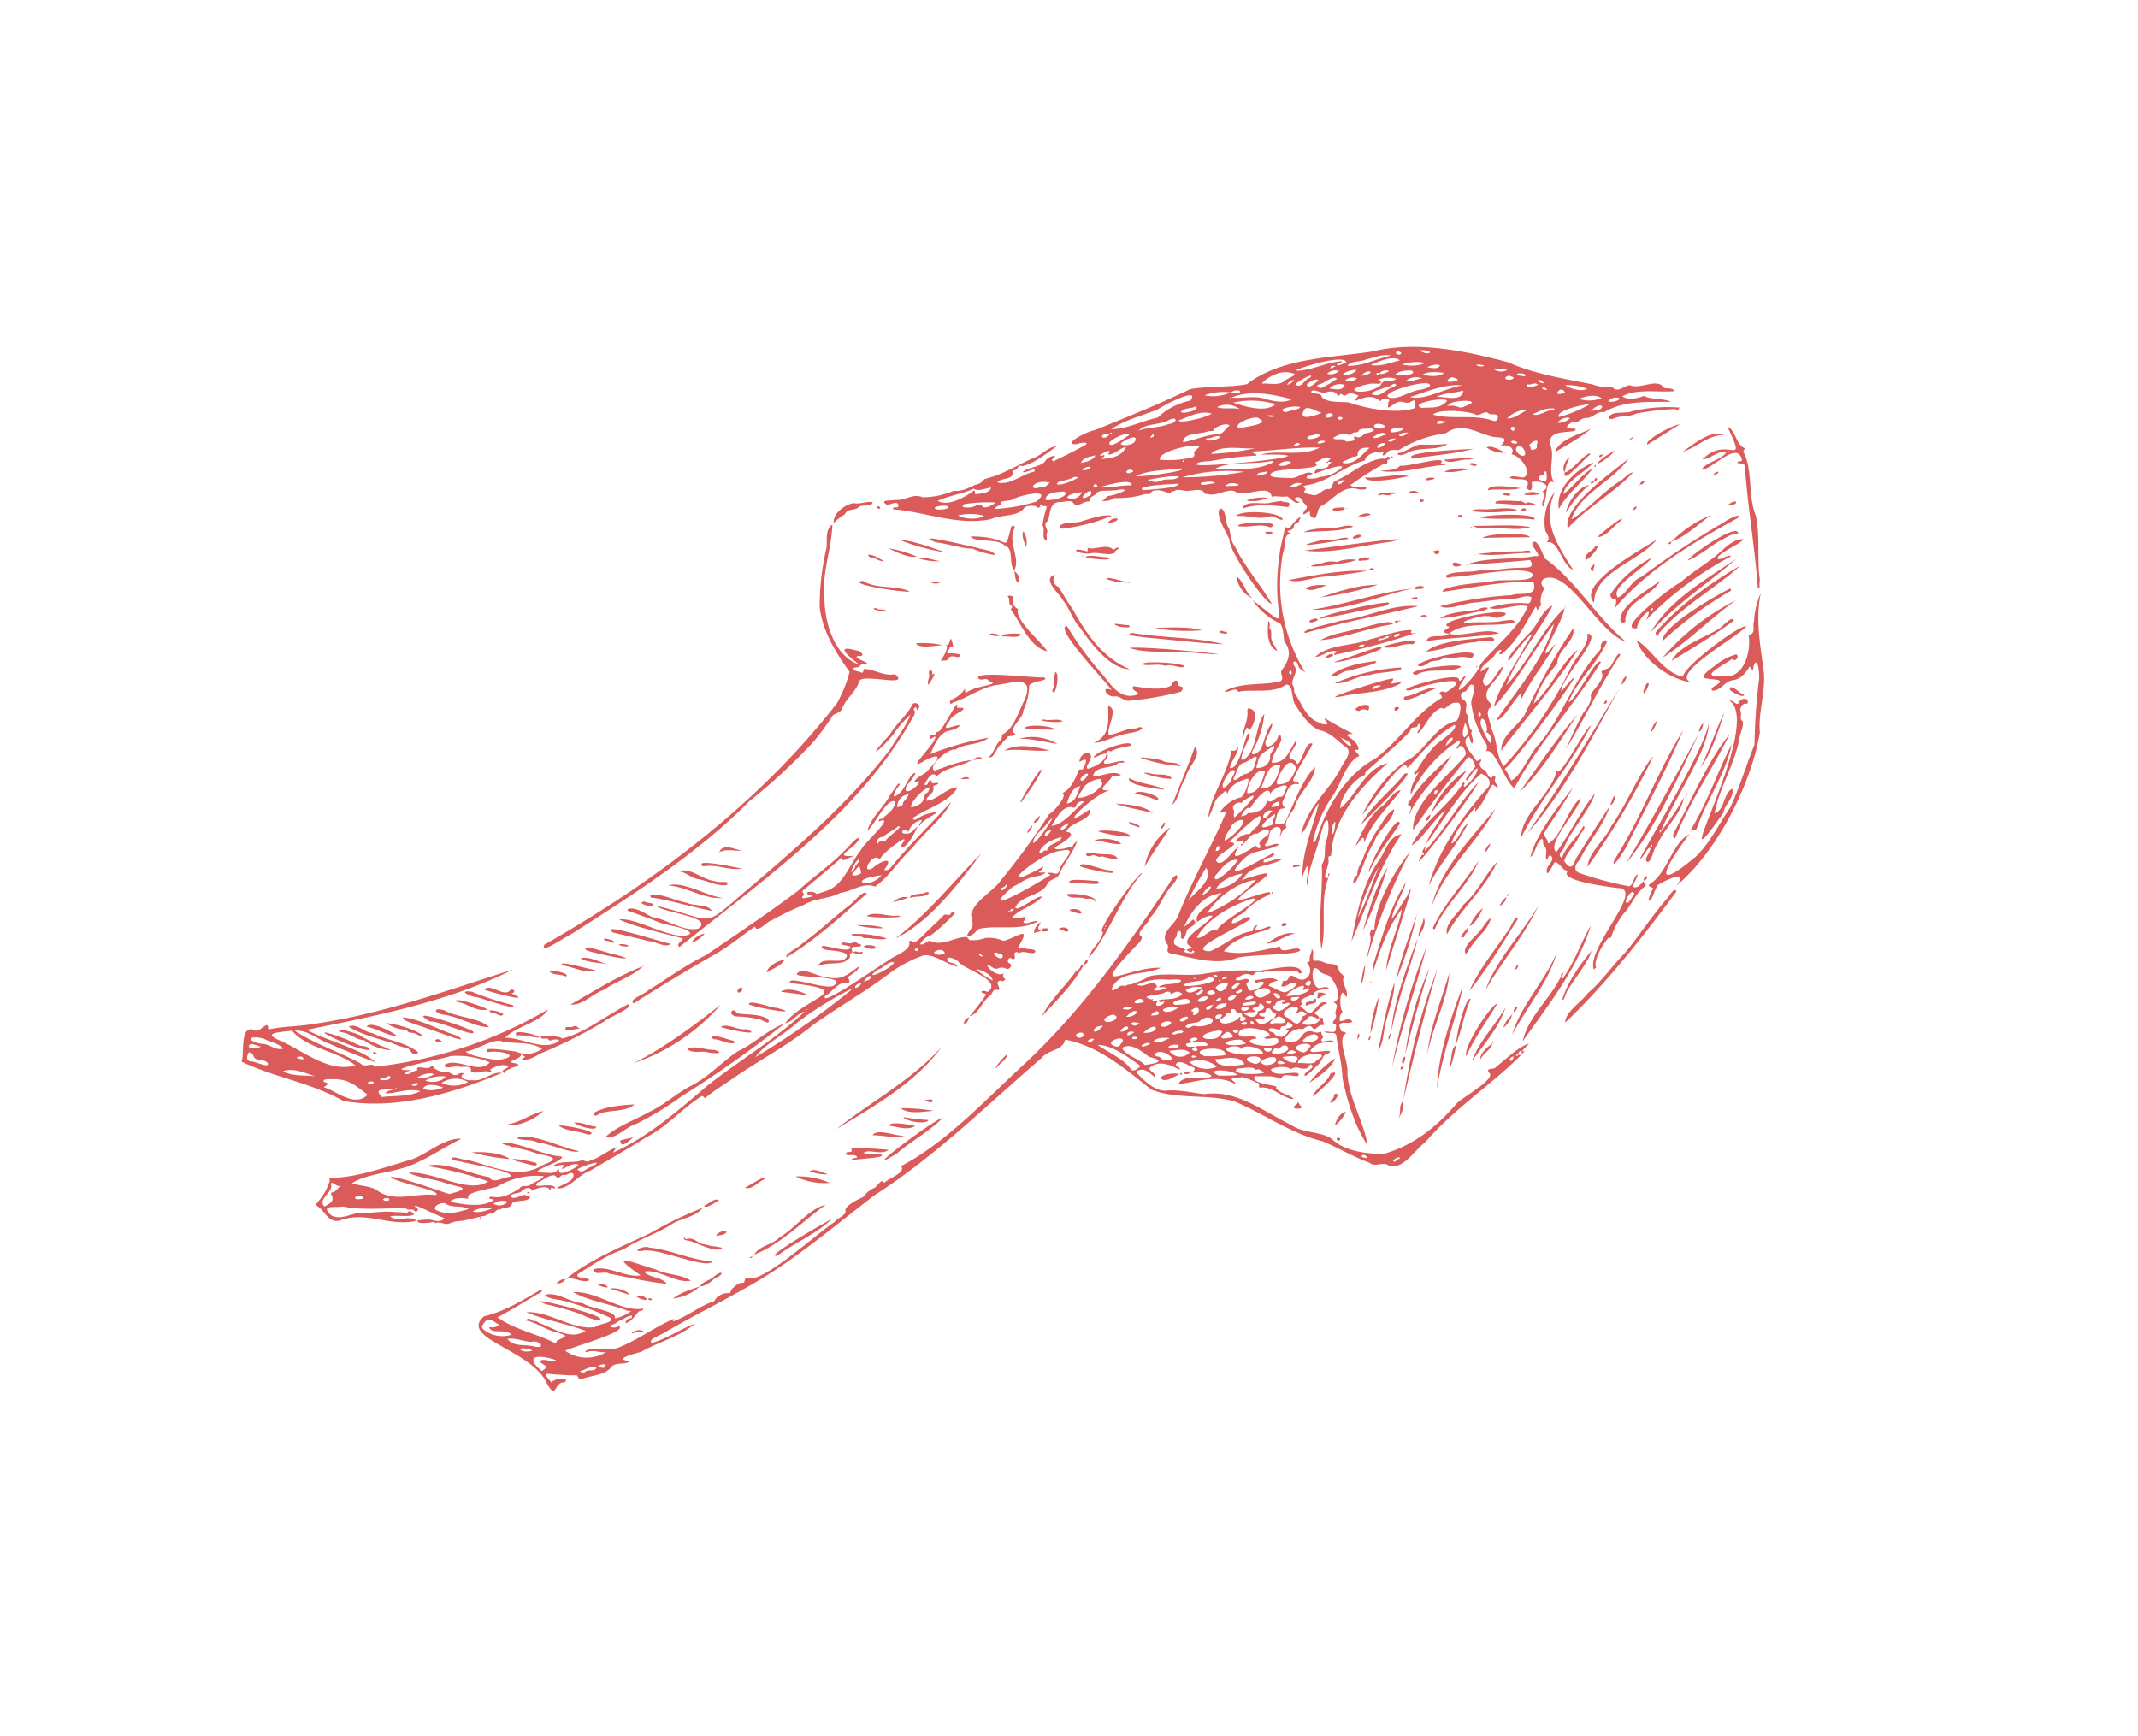 <svg xmlns="http://www.w3.org/2000/svg" width="410" height="333"><g id="グループ_634" data-name="グループ 634" transform="translate(-1541 -101)"><g id="コンポーネント_7_70" data-name="コンポーネント 7 – 70" transform="translate(1541 101)"><path id="長方形_521" data-name="長方形 521" fill="none" d="M0 0h410v333H0z"/></g><path id="パス_4887" data-name="パス 4887" d="M61.249 171.835c-1.161-6.225-.094-12.682-3.019-18.589-1.35-1.591-1.781-4.835-3.561-5.57-.734-.106-1.123-1.664-1.069-2.287.332-.225.114-.429-.015-.625-.156-.4-.573.615-.557-.153.526-.327-.392-1.078.311-1.146a16.97 16.97 0 0 0 3.461-.129c.683-.768 2.367-.346 2.639-1.412-.43-.267-1.1.452-1.659.171-.642.235-1.256 1.23-2.01.529-1.275-.29-3.48.705-4.122-1.235-.147-.8-1.054-1.947-.533-2.643.67-.593-.37-1.649-.77-2.18-.261-.369-.212-.976-.888-.729-.524-.014-.727-.841-1.36-.868-.831-.7-.869-2.12-1.339-3.087-.087-.686-.839-1.462-.516-2.091a9.925 9.925 0 0 1 1.9 2.938c.534.444 1.214.359 1.213 1.294a3.63 3.63 0 0 0-1.2-2.668 18.653 18.653 0 0 0-2.055-5.175c-.388-.285-.188-1.3-.775-1.308-.88-.29-.947-2.158-.77-3.038.24-.679-.688-.611-.573-1.142-.689-.443-.5-1.207-.66-1.864-.011-1.177-1.424-2.81-.661-3.729a.463.463 0 0 0 .137-.674c.091-1.93-1.923-3.25-1.867-4.942.937-2.108-3.342-6.138-.814-7.151-.475-.9-.377-1.945-.828-2.833.088-.763 1.228-1.831.429-2.673-.053 2.485-1.762.073-.134-.583.869-1.819.894-.556 2.21-.592-.056-.567-.869-.6-.762-1.271.806.167.779-.479 1.021-1.038-.869-.619-2.119.061-2.773-.77-1.793-1.955-5.061-2.846-4.842-6.071-.131-.363-.181-1.266-.645-1.317-.354.84.906 2.21.244 3.117a64.435 64.435 0 0 1-5.765-5.317c.131-.893-.675.076-.851-.5-.321-.554-.756.329-.343.455.5.125.4.532.519.889 1.122 2.908 4.327 4.859 6.287 7.289.458.971 1.71.051 1.989 1.033.233 1.291 1.978 1.356 1.892 2.9.016.383.23 1.65-.37 1.482-.774-.638-.483 1.322-1.126-.082-1.651-3.752-5.081-5.8-7.276-9.205-.11-.226-.235-.554-.6-.325a3.254 3.254 0 0 1-1.817-2.061c.418-.381-.807-1.086.011-1.043.665.252.177-.551-.182-.592-1.078-.32-1-1.476-1.263-2.154a22.953 22.953 0 0 1-5.463-7.9c-2.815-2.219-1.662-5.385-1.65-8.349.1-1.5-1.2-3.748 1.235-2.415-.507-.988-.469-2.87 1.089-2.4-.233-1.707 2.378-4.988 3.677-3.4.258.831.045 2.029.689 2.617.581-1.132-1.647-4.223 1.151-3.675.733-1.284-.505-1.105-1.314-.642-.862-1.176-.646-4.29 1.177-2.456.282-1.234 2.023-.042 2.763-.89-1.462-.486-5.686 1.178-5.01-.881-1.7 1.794-4.452 1.148-6.5 2.379-2.679 1.758-3.241-1.648-4.05-3.533-1.183-.863.381 1.766-.571 1.537-.43-.04-.612-.524-1.018-.59.218-1.226-1.028-1.389-1.365-2.252-.216-1.47-1.882-1.751-2.048-3.3-3.272-3.137-4.09-7.935-5.244-11.868-.269 1.684.619 3.774.27 5.376.772.9 1.634 2.886 1.134 3.916-2.143-2.136-2.477-6.47-3.515-9.317-.88.485.439 2.1-.439 2.5-.727 1.681 1.615 3.79 1.529 5.662-.092 1.223 1.881 1.78 1.4 3.151-.411.713.185 1.205.193 1.89a7.617 7.617 0 0 1 .114 2.351c.353 5.408.963 11.534.084 16.583.04 8.513.54 18.096 4.78 25.769 3.265 7.419 5.628 16.5 12.266 21.56 1.538 3.232 2.18 7 3.741 10.288 4.312 5 8.373 10.339 12.354 15.662.449 1.165 4.446 5.614 3.44 2.521-.223-.08-1.2-2.235-.291-1.6a97.242 97.242 0 0 1 4.417 4.905c.354-.026.285.161.189.386-.253.6-.691-.443-1.036-.126a2.26 2.26 0 0 0 1.608 1.564c1.25.756 1.765 2.688 2.941 3.555.229-.685-1.866-2.225-.617-2.131 1.029 2.145 3.816 3.786 3.835 6.3-.986-.317-1.193-2.468-2.321-2.419-.238.058-.726.237-.809-.128-.188-.668-1.363-.272-1.12-1.257-1.1-2.044-3.521-3.83-5.4-5.372.485 1.58 2.745 2.552 3.551 4.015 2.177 2.626 4.462 4.677 6.136 7.761a2.544 2.544 0 0 1 1.506 1.4c.83.965 2 2.19 2.143 3.653a15.328 15.328 0 0 1 2.78 5.472c-.345 1.969 1.592 3.138 1.839 4.964.387.491.691 3.067 1.29 1.4.169-.615-1.563-1.892-.337-2.3.655-.106.133 1.03.904.829zM17.3 103.945A2.354 2.354 0 0 1 18.621 105c-.525-.017-1.077-.639-1.373-1.118zm4.241-23.638c1.7.892.808 2.816-.09-.062l.072-.052.018.114zM36.534 135.4c2.032.913.43 2.5-.008.008-.741-.029.097-.83.008-.008zm-4.847-20.5c.675.1 1.822 3.165.813 2.291-.024-.672-1.46-2.012-.813-2.291zM8.292 47.428c-2.857-1.76-.584-3.122-.011.013.271-.036-.005.274.011-.013zM43.3 139.313c-1.072-.057-1.624-1.444-2.1-2.285.964.1 1.8 1.484 2.088 2.3l.11.038c-.052.08-.149.053-.098-.053zM4.434 49.262c.884.729.873 3.208.441 4.227a10.3 10.3 0 0 1-.427-4.241c-.031-.02-.135 0-.047-.089.01.034.021.069.033.103zm10.09 24.881c-1.033.259-2.63-4.8-1.629-4.147 2.369 2.5.684 1.481 1.62 4.155.261.03-.068.262.009-.008zm16.31 19.439l-.012.014c-.1-1.131-.094-.543.5-.27 1.314-.114 1 2.769 2.385 2.154-.415-.481-3.784-5.371-2.317-4.62a6.92 6.92 0 0 1 2.651 3.49c.882.96 1.51 4.066-.232 1.467-.47 1.52 1.79 2.57 1.937 4.088.143.626 1.292 4.63.016 3.608-1.358-.634-3.263-10.152-4.126-7.487-.576-.945-1.825-1.429-1.552-2.67.31-.071.459.324.75.225zm-13.773-6.655c-.774-.042-1.133-1.987-.36-1.56.083.049.173.112.232.04.238-.317.735.105.849-.335-.518-.675-1.684-1.1-1.71-2.2-.058-.627.027-1.349-.643-1.754-.74-1.1.641-.46 1.131-.965 2.029 2.956 2.545 8.648 2.268 12.5.158 1.531 1.174 3.768.374 5.289-.906.4-.119 1.544-.4 2.21-.825.378-.369-1.975-.534-2.461-.643-.735-1.087-2.214.057-2.635-.258-.211-.875-.338-.658-.739.277-.413.008-.622-.22-.88-.675-.486-.415-1.462-.395-2.2 3.297 1.628-1.793-1.393.009-4.31zm16.19 20.261c-.519.06-.1 1.549-.658.648-1.271-3.98-2.984-7.876-3.978-11.994 2.659 2.851 2.407 7.579 4.269 10.666-4.386-15.334 4.8 8.422 5.034 11.216-.446.679-1.194-1.832-1.4-2.381a61.956 61.956 0 0 1-3.267-8.155zm2.331 28.224c-2.438-2.14-4.073-5.122-6.006-7.69-.931-.694-6.473-6.789-3.236-5.578a12.849 12.849 0 0 0 4.763 5.2c1.39 2.7 3.742 5.266 4.479 8.068zm19.425 16.448c-.454 1.355-1.11-1.156-1.352-1.524-1.206-.969-4.519-7.368-.927-4.624a32.284 32.284 0 0 1 3.39 7.24c-.491-.052-.641-.195-1.111-1.092zm-16.2-27c-1.292.957-4.8-5.5-4.453-6.635.612.023 1.027.97 1.819.506a.512.512 0 0 1 .64.355 18.949 18.949 0 0 1 1.998 5.779zM14.326 64.331c.508.009.706.216.722.755-.3 3.924 1.909 7.682 1.851 11.439-1.436-.855-2.5-6.6-2.092-8.13-.164-.751-1.418-1.4-.827-2.2.114-.51-.725-1.75.346-1.864zm1.57 20.8c.212 3.354-5.2-5.343-4.436-6.5.429-.526 1.159.963 1.4 1.313.64 1.909 2.689 3.333 3.04 5.183zm13.162 28.525c.794.708 2.041.726 2.23 1.958.7 2.049 2.26 3.882 3.133 5.849-1.882.36-2.3-2.893-3.258-4.1-.231-.4-.1-1.16-.887-1.06-.541-.536-1.728-1.958-1.219-2.651zm28.425 50.325c-1.581-1.865-2.464-4.181-4.045-6.056.316-1.123-.612-2-1.08-3.177 1.143-.024 1.613 1.64 2 2.525-.018.4-.639.028-.6.526 1.607 1.191 4.301 3.933 3.724 6.178zm-34.97-76.749c.033-1.447 1 .416 1.234.9.64.536 1.248.655 1.049 1.746.313.6.641-.778 1.11.631.129.385.5.77.044 1.184-.106.653.6 1.576.242 2.169a3.787 3.787 0 0 1-1.217-1.64c-.245-.492.02-1.358-.435-1.642-.647-.087-.36-1.154-1.085-1.114-.555-.457-.662-1.577-.942-2.234zm-1.418 16.243c1.209 1.271 1.247 3.488 1.215 5.192-.054 2.062 1.17 4.143 1.421 6-2.321-2.959-2.701-7.367-2.636-11.192zm-4.875 1.446c-.264-2.035 1.178.528 1.9.829 1.15.891 1.065 2.771 1.545 4.024-1.63-.765-3.454-2.818-3.446-4.853zm-4.132-19.8c1.173.714.395 2.4 1.992 2.556 2.9 2.254 3.138 7.983.21 2-.313-.684-.475-3.085-1.12-1.29a4.917 4.917 0 0 1-1.083-3.269zm25.686 29.048c-2.126-1.979-2.707-7.075-4.3-10.084-.039-.908.67.289.86.508 2.028 2.643 2.443 6.284 3.439 9.573zm-13.174-.034a16.162 16.162 0 0 1-1.82-7.954c2.14 1.475 1.959 5.527 1.82 7.954zm-14.557-41.6c1.244 2.94 4.826 6.376 4.716 9.111-1.744-2.821-4.213-5.755-4.717-9.11zm30.93 47.339a31.177 31.177 0 0 1-4.106-11.21 66.524 66.524 0 0 1 4.105 11.211zm-11.911-8.1c-.433 1.656-3.486-2.6-2.764-3.293.417-2.418 2.369 2.643 2.763 3.292zm10.311 8.746c-.033-1.936 3.763 7.277 3.653 7.98-1.814-2.173-2.603-5.409-3.655-7.981zM13.608 74.6c1.868.712 2.03 2.71 2.606 4.357-.145 2.618-3.141-3.43-2.606-4.357zm1.986 29.554c-.73-.462-5.645-8.366-4.047-8.967.332.506.869.893.963 1.615-.459-.073-.429-.679-.982-.768.972 2.945 3.259 5.076 4.066 8.119zm16.344 3.571a53.052 53.052 0 0 1 3.253 7.965c-2.302-1.335-2.391-5.639-3.254-7.966zm2.532 22.535c-1.766-1-1.975-3.512-3.314-4.96-1.52-1.538-.018-1.989.607-.306 1.188 1.551 1.584 3.621 2.707 5.266zM26.2 86.606c1.593 1.072 3.763 1.831 4.1 3.927.089 1.147-.974-.788-1.317-.973-.478-.259-.371-.856-.785-1.127-1.225.45-1.833-.575-1.998-1.827zM54.9 153.2c.668.321 1.848 1.766 1.344 2.272-.548.085 0 .919.141 1.165.664.347 1.6 3.421.33 2.178A30.539 30.539 0 0 1 54.9 153.2zM7.192 47.995A23.911 23.911 0 0 1 11.1 53.1c-1.084.913-3.629-4.013-3.908-5.105zm38.088 78.428c-.405 2.015-2.691-5.5-2.923-6.124.714-.612 2.515 5.096 2.923 6.124zM8.051 87.227c1.219 2.461 3.521 4.875 4.041 7.562-1.091-.35-1.358-2.3-2.134-3.191-.721-1.413-1.808-2.698-1.907-4.371zm30.112 44.561c2.036.354 2.818 2.167 3.429 4.024-.327-.18-.489-.488-.794-.514-.195.413.434.5.19.908-.375-.354-1.766-1.4-1.048-1.7.14.226.567.287.41-.076-.471-1.102-1.75-1.617-2.187-2.642zM27.7 117.579c.885.485 3.765 5.978 2.85 5.679-1.25-1.753-2.887-3.429-2.85-5.679zM13.455 76.78c-1.266-1.445-1.568-3.1-2.519-4.682 2.258-.36 1.964 3.114 2.519 4.682zM49.444 141c.656-1.493 2.537 2.189 2.477 3.046-1.49.37-2.08-1.97-2.477-3.046zM10.8 90.493c-.991-1.16-3.042-3.722-2.3-5.15.839 1.598 2.136 3.194 2.3 5.15zm30.158 29.978c1.239.64.814 2.239 1.75 3.171a2.956 2.956 0 0 1 .434 2.485c-.73-1.71-1.907-3.785-2.181-5.656zM22.085 97.233c.675.778 2.983 4.112.364 3.378-1.132-.184-.301-2.479-.364-3.378zm24.683 37.234c-.605-1.1-3.241-5.389-1.8-5.664.414 1.928 1.585 3.736 1.799 5.664zm-30.7-45.524c-.887-.452-1.235-1.713-2.016-2.378.085-.816-1.163-.978-.932-1.649.223-.281.511.193.668.345.726 1.35 2.857 1.877 2.284 3.681zm22.177 46.123c-.869-.074-3.312-3.118-2.424-3.285.535.629 3.566 2.813 2.428 3.285zm10.307 8.94c.176.529.975.413 1.029 1.051.132.7.951 1.148.63 2.023-1.17-.058-1.776-2.067-1.655-3.074zm10.63 15.5a9.771 9.771 0 0 1-1.248-4.82c1.098.923 1.571 3.314 1.252 4.82zM15.03 96.07a24.916 24.916 0 0 1 2.417 2.354c.161.414.217 1.355-.442.774-.42-.975-2.535-2.182-1.975-3.128zm-3.744-36.908c.849 1.145 2.388 2.05 2.626 3.436a5.429 5.429 0 0 1-2.626-3.436zm-5.8-13.075a6.826 6.826 0 0 1 1.252 4.228c-.831-1.186-1.763-2.765-1.249-4.228zm3.129 30.425c1.163.917 1.321 2.732 1.458 3.978-.984-.814-1.282-2.696-1.458-3.978zM24.653 119.8a10.73 10.73 0 0 1-1.817-4.647 7.675 7.675 0 0 1 1.817 4.647zM36.5 130.366c.8-.015 1.722 1.914 1.326 2.534-.517-.046-2.935-2.685-1.326-2.534zM20.093 58.022c-.008.6-.651 1.685-1.307 1.375-1.35-.706 1.214-2.885 1.307-1.375zm26.135 81.166c.5.316 2.666 3.077 2.166 3.571-.662-.134-.952-1.376-1.417-1.923-.195-.51-1.119-1.126-.749-1.648zM17.217 96.982a2.672 2.672 0 0 1-1.417-2.651c1.332.184 1.166 1.521 1.417 2.651zm-.345-41.219c.753.226 1.054-.7 1.647.654.114.409-.576.281-.648.713-.031.081-.153.019-.238-.008-.393-.13-1.586-1.19-.761-1.359zm-7.73 28.985A8.6 8.6 0 0 1 7.7 80.462a7.394 7.394 0 0 1 1.442 4.286zm16.338 27.839c.037 1.552.855 2.78.768 4.329a4.1 4.1 0 0 1-.768-4.329zm-2.014-7.914c-1.071-.648-2.27-5.506-.324-1.823.167.562 1.151 1.317.324 1.822zm5.471 18.646c-.916-.2-1.1-1.724-1.717-2.377.147-1.312 2.041 1.747 1.717 2.377zm-1.4-24.662c-.689-.011-.743-.938-1.157-1.338-.654-2.186 1.491.3 1.16 1.337zM9.8 82.675c.433-1.627 1.781 2.326 1.634 2.8-.895-.249-1.448-1.895-1.634-2.8zm-.038-28.4c.477.1.443.547.582.86.508.9 1.729 1.916 1.535 2.958-.912-1.166-2.008-2.293-2.113-3.821zm8.427 49.212c-.65-.013-3.571-3.268-1.967-2.312.578 1.015 2.335.848 1.971 2.308zm3.213-18.646c.823.184.847 1.272.7 1.949-.659.475-1.12-1.205-.696-1.953zM48.666 137.7a2 2 0 0 1 1.759 2.46c-.879-.19-1.288-1.619-1.759-2.46zM11.893 83.132a2.9 2.9 0 0 1-1.132-2.846c.267 1.148 1.251 1.651 1.132 2.846zm10.344-30.084c-1.3-.185.675-.864 1.166-.77.632.108.359 2.127-.454 1.358-.259-.175-.312-.85-.712-.588zM9.028 74.546c-.075-2.037.991.125 1.012.828-.016.526-1.26-.374-1.012-.828zM24.077 86.58c-.529-.556-1.711-1.52-1.2-2.312.264-.092.194.231.285.359.378.535 1.196 1.273.915 1.953zm-1.853-3.3c-.334 1.176-1.456-1.155-1.313-1.729.206-.886 1.269 1.268 1.312 1.727zM15.07 94.5c-.7-.105-1.405-1.579-1.061-2.107A2.886 2.886 0 0 1 15.07 94.5zm17.647 5.934a2.261 2.261 0 0 1 1.216 2.269 2.309 2.309 0 0 1-1.216-2.27zM12.233 53c-.707-.067-1.722-1.425-1.43-2.023A3.286 3.286 0 0 1 12.233 53zm3.957 46.449c.52.216 2.554 1.634 1.344 1.91-.552-.359-1.563-1.206-1.344-1.91zm41.757 62.62c.26-1.35 1.265 1.331 1.136 1.909-.335.863-1.136-1.524-1.135-1.909zM5.758 44.74a1.807 1.807 0 0 1-1.112-2.114 2.74 2.74 0 0 1 1.112 2.114zm34.659 68.71c.116.554 1.6 2.9.584 2.609-.301-.732-.946-1.951-.584-2.609zm-26.95-17.334a2.133 2.133 0 0 1 1.1 2.053 2.393 2.393 0 0 1-1.1-2.053zM8.378 79.95c-.53-.7-1.109-1.529-.932-2.29.842.172.899 1.413.932 2.29zm27.783 17.341c1.049 1.129 1.217 1.425 1.2 2.124a2.176 2.176 0 0 1-1.2-2.124zm-13.6-.954c-.725.243-1.252-1.6-.361-1.218.267.145.777 1.043.361 1.219zm25.853 39.593c.61-.132.664.446 1.08.721 1.106 1.76-2.531-.599-1.08-.721zM13.869 95.241a4.506 4.506 0 0 1-1.481-2.365 2.477 2.477 0 0 1 1.481 2.365zM4.925 64.977a2.379 2.379 0 0 1 .565 2.428 3.934 3.934 0 0 1-.565-2.428zm1.188-6.428c.547.322 1.321 2.379.5 1.974-.054-.787-.813-1.081-.5-1.974zm11.376 15.184a2.445 2.445 0 0 1 .906 1.605c-1.08.026-.595-.884-.906-1.605zM40.5 111.34c-1.007-.131-1.146-1.752-.965-2.382.546.569.495 1.607.965 2.382zM13.315 91.707c-.584-.1-1.527-1.04-1.184-1.557.56.15.751 1.079 1.184 1.557zm23.666 14.4c-.819.1-.811-.944-1.238-1.435.15-1.112 1.095 1.159 1.237 1.435zM5.929 64.064c-.051-1.434.875-.148.776.56-.019.776-1.005-.131-.776-.56zm16.906 50.966a1.706 1.706 0 0 1-.745-1.559c.455-.458.899.998.745 1.559zM6.824 54.62c-.784-.113-1.373-.718-.6-1.448.303.428.681.771.6 1.448zm35.494 74.6c.274.2.821.944.46 1.228-.478.152-.969-.942-.46-1.229zm2.282 9.415l-.126.113c-1.617-1.285-.557-2.399.126-.114zM25.584 85.254c-.414.016-1.11-.863-.992-1.248.16-.348 1.727 1.225.992 1.248zm1.6 9.907c.387.086.791.985.751 1.33-.468.03-.852-.824-.75-1.329zm-9.425-35.128h-.029c0-1.108.686-.227.474.411-.222.598-.572-.044-.445-.411zm-12.1 22.226c-.174-.735-.489-1.6-.151-2.117.485.343.437 1.358.151 2.117zm-.433-19.291c-.433-.2-.629-2.158.04-1.508.019.428.243 1.271-.04 1.508zM33.361 89.61c.528.229 1.21.6 1.14 1.141-.501.149-.929-.599-1.14-1.141zM15.92 60.767c.057 1.076-1.152.714-.607-.174zm7.231 21.444c.472.255 1.023.776.89 1.221-.464.157-.741-.723-.89-1.221zm-12.083 4.617c.312.384 1.05 1.128.893 1.606-.516.08-1.261-1.298-.893-1.606zm18.369 14c-.671-.578-.708-.692-.393-1.223.135.418.609.678.393 1.227zM7.226 86.451c-.386-.02-.391-.836-.132-.993.425-.058.597.935.132.993zM5.3 69.392a1.79 1.79 0 0 1 .241 1.638 2.78 2.78 0 0 1-.241-1.638zm8.143 28.455c-.6-.08-.6-.08-.708-.916a4.634 4.634 0 0 1 .711.916zm21.777 29.889a1.525 1.525 0 0 1-.9-.435c.593-.171.593-.171.903.435zM5.6 57.528c.014.525.137.937-.306 1.254a1.018 1.018 0 0 1 .306-1.254zm19.744 49.8c-.181-.5-.488-1.217-.249-1.575a1.978 1.978 0 0 1 .249 1.577zm-3.421-13.9c.017-.89 1.036.337.313.445-.291.014-.322-.173-.313-.447zM47.167 135.6c-.008.375-.673.311-.586-.075-.072-.563.609-.425.586.075zM6.723 57.052h.018c.087.237-.143.856-.314.389-.236-.441.308-1.25.296-.389zm5.588 31.736c0 .129-.042.224-.181.21-.601-.004.118-.934.181-.21zm25.728 31.651c-.01.383-.53-.069-.225-.178.112-.023.203.025.224.178zm-14.083-5.579c.125.073-.064.142-.1.049a.064.064 0 0 1 .1-.049zm13.853-.415l.047.051c-.053.027-.095.072-.132 0zM9.278 85.02c-.051-.029-.053-.062 0-.092a.051.051 0 0 1 0 .092zm5.442-10.582c.048.035.049.062.006.1-.048-.031-.05-.058-.006-.1zm21.345 60.4c-.069-.04-.025-.085 0-.138.066.046.024.09-.001.143zM223.031 180.8c.372.035 2.266 2.437 1.75 2.4-1.32.07-.424 5.338-1.088 6.675.547 2.313-.923 5.519.383 7.4.558-.7.237-2.353.156-3.279a50.229 50.229 0 0 1 .872-10.2c.932-.332 1.557 2.033 2.406 2.571 1.783 4.078-.733 9.2.67 13.474.543-3.452.117-8.109.521-11.855 2.616 2.35 1.021 6 .836 9.038a1.352 1.352 0 0 0-.072 1.126c-.119.565-.55.954.291 1.489-.26-2.116.787-4.153.613-6.231.166-2.788.189-2.092 1.643-.581.356-.111.43.108.436.4-.8 3.712-.453 7.87-1.878 11.732-2.06-2.221-4.3-4.275-6.445-6.423-.091-.417-1.173-.817-.737-.132 2.9 2.866 5.863 5.716 7.662 9.11 5.418 3.652 3.749-10.594 9.393-15.065 2.628-2.628-.784-1.075-1.171-3.167-1.4-.849-.13 2.369.679 2.41-1.742 2.714-1.22 1.181-1.846-1.018a25.177 25.177 0 0 0-.726-3.206c.032-.475.818-.538.481-1.115-1.167-1.523-1.723-3.836-3.45-4.81-1.575-.439-1.25-2.763-2.292-3.223.492 3.269-1.648-.584-2.29-1.691-2.614-2.592-4.829-6.538-7.841-8.49 1.549 2.282 4.158 4.354 5.624 6.917-.2 1.254-2.137-1.548-2.639-1.914-4.215-4.152-8.115-8.624-12.266-12.793-7.011-7.282-15.566-13.061-23.512-19.187-10.236-9.369-22.621-16.521-33.747-24.144-1.72-.68-2.243-3.254-4.175-3.4-.242.033-.359-.07-.359-.353-.355-6.466 2.488-12.281 4.987-18.052.67-5.134-1.993-10.613-1.927-15.993.831-6.242 3.147-12 3.011-18.373.446-3.308 1.358-6.482 1.648-9.725.613-1.415-.961-2.354-.439-3.7.188-2.885-4.156-4.047-6.163-5.627-7.6-3.6-15.472-10.605-21.821-13.913.772 1.2-1.28-.368-1.588-.36 1.43 2.006 3.975 3.408 6.027 4.957.57.147.562 1.88 1.32 1.027.662-2.015 6.253 4.057 7.584 4.521 5.193 2.536 9.568 5.745 12.65 10.751.913 2.893 1.535 7.473.017 10.233-1.152 2.235.311 5.791-.688 8.438-1.088 5.754-3.91 11.79-1.408 17.654.362 2.36.4 5.049 1.3 7.436.608 2.143-1.03 4.71-2.017 6.4-1.367-1.131-.612-2.456.062-3.807-.973.077-.753 1.158-1.414 1.457-2.066-1.222-1.658-3.62-1.235-5.672-.689.034-.317.744-.684.944-1.1-.005-.772-1.673-.568-2.389.275-.9-.218-1.668 1.026-1.138.154-.46-.363-1.145-.407-1.7-.1-.2-.113-2.44.463-1.792.855 1.618.873 5.279 2.9 5.575-1.14-3-3.931-6.766-2.824-10.451-.21-.169-.295.1-.391.269-.655 1.69-.834-.783-1.27-1.272a13.361 13.361 0 0 1 .335-2.925c-.193-.974.919-.3.725-1.033-.915-2.006 1.09-5.174.427-6.687-.64 1.092-.285 3.051-1.141 3.819-.355-.059-.313.112-.281.4.008.941.567 4.814-.9 4.074-.217-1.493-.983-2.907-.772-4.46.058-.474.04-.485-.447-.626-.956-.117-.419-3.98-1.422-2.683.035 1.523 2 4.09.66 5.186-.69-.576-1.531-2.79-1.03-3.678-1.363-1.037.164-2.975-1.919-3.391.284-1.33 1.408.379 2.094.568 1.321-.013-1.766-1.628-2.153-1.86-.8-.773-2.372-.406-2.649-1.323-1.7-1.72.452 2.378.357 2.971-.009.289-.187.419-.37.24-1.835-.753-2.014-2.2-2.466-3.936-.92.649 1.1 2.43.063 2.54-.37-.249-.688-.317-.916.194-.548.178-.546.184-.218.721.35.643-.147 1.4.374 2.061.323.744 1.451.749 2.221 1.478 2.476 4.044-2.445 1.9-2.441-.529-.489-.353-1.35-1.119-.685-1.739.472-.771-.983-.857-1.03-1.633-.143-.366-.258-.415-.5-.155-.219.381-.852.1-.849.6.02.291.3.277.521.3 1.015.2 1.775 2.068 1.553 2.927-.525.291-.831-.684-1.375-.684-.739-.166-.366-1.23-.333-1.772-.082-.974-.95.542-.748 1.123-.789-1.17-2.067-1.054-2.568-2.252-.453 1.527 1.252 1.607 2.064 2.31 1.527.407-.137 1.811-.066 2.621-.389.064-.711-.6-.9.023-.493.431-1.4-.987-1.721-1.43-.126-.36-.247-.694-.72-.549-.849-.546-1.025-1.672-1.381-2.6-.588.657.161 1.389.347 2.059-.088 1.173-2.321 2.048-3.354 1.867-.312-.192-.184-.836.031-1.065.817-.773.051-2.081.942-2.766.786-1.178 3.282-3.048 4.256-1.511.227-1.346 1.275-.57 2.088-.952.608-.716 1.761.522 1.869-.161-.045-.515.274-.574.683-.585 1.208-.541.911 1.2 1.262 1.924.406-.728-.7-1.976.118-2.4 2.549-.974 4.883-2.468 7.531-3.221 4.061-2.019 8.325-4.7 11.257-8-4.234 1.768-8.009 6.147-12.836 7.432-1.885.395-5.426 3.57-6.783 2.11-.439.264-.011.757-.262 1.026-.334.176-.583.508-.956.6-.915-.033-.641-1.836-1.275-2.2-.942.74.543 1.744.446 2.335a1.946 1.946 0 0 1-1.844-.091c-.316.918-5.274 1.989-2.842.084-1.252-.286-2.158 1.413-3.323 1.465-.823-.169-.7.975-1.345 1.218-.861.616-.983.72-.685 2.115.173.847-.324 1.705.088 2.568.369 1.178-1.568.518-1.958 1.431.8-.288 1.435.191 2.186-.262.339-.058.406.717.772.229 1.1-1.557 3.648-.817 3.2 1.187-.876 2.631 1.02.83 1.181 2.635a1.263 1.263 0 0 1 1.042.035c.112-.919-.849-1.222-1.151-1.986-.813-1.977 1.8.172 2.1.965.232.805-.345 2.255-.375 3.33-.667-.172-.773-.282-1.444-1.458-.574 1.508.686 2.92 1.088 4.368a1.306 1.306 0 0 1 .546-.275c-2.068-3.025 1.393-1.049 1.617.627-.067.2-.142.448-.357.463-.372.027-.5.732-1.006.371-.146-.1-.363-.334-.575-.045-.375.72.957 1.508.579 2.418-.7-.511-1.8-1.481-1.614-2.552a.55.55 0 0 0-.375-.692c-.757-.277-.4-1.337-.935-1.866-.43-1.783-1.072-3.6-1.576-5.386-.39-.526.6-1.02.011-1.434-2.554 1.009 2.49 7.92 2.241 10.219a50.355 50.355 0 0 0 2.5 7.212c1.636 3.212 1.751 7.2 3.373 10.463a21.7 21.7 0 0 1 2.337 2.883c.267.355.259.892.7 1.136.111.5.045 1.041.637 1.269.219.29 1.245.974.635 1.193-3.921-.37-4.111-5.584-6.365-8.019 1.528 6.453 9.4 12.281-2.788 5.7-.515-.334-2.069-1.28-2.169-.28-.667.787-2.536-1.02-3.69-.925-2.3-1.336-5.12-1.339-7.481-2.657-2.179-1.041-2.589.126-.1.683 13.971 4.762 27.887 9.929 40.271 17.609 8.828 5.584 18.99 10.892 25.594 18.113.956-1.349 2.854 1.75 3.968 2.288-.932.728.916 1.044 1.352 1.541a5.24 5.24 0 0 0 2.272 1.634c.722.886 2.413 2.861 3.4 2.656.59-.635 1.864 1.142 2.646 1.407 2.833 2.58 15.094 10.376 14.706 13.27.148.99 1.283.018 1.135.854.209.629 1.046 1.188 1.641 1.549.284.225 1.058-.076.98.508a3.02 3.02 0 0 0 2.2 2.2c1.435 2.283 4.159 4.212 5.76 6.578-.209.236-.369-.055-.546-.023l.014-.016c2.293 2.982 5.41 5.374 7.733 8.394 1.663 1.742 1.142 4.644 2.563 6.353.175.168.371-.083.251-.23-.851-.962-.495-2.515-.984-3.58a7.073 7.073 0 0 1 1.789 7.639c-.89-.806-6.781-10.9-7.246-8.695.407.272 1.02 1.778.088 1.352-.282-.727-1.126-.94-1.308-1.567-.362-.216-2.17-2.13-.834-1.715a.982.982 0 0 0 1.2.819c-.714-1.175-1.976-1.333-2.88-1.9-.168-.248-.358-.793-.721-.661 1.832 3.978-1.02 9.583.461 13.811.893-3.541.264-7.645.771-11.3-.382-.138.095-.557.099-.093zM131.474 29.249c-.2.035-.355.021-.283-.264-1.846-.094.124-1.408.023-.023.263-.072.338.038.253.3.272-.071.008.268.007-.013zm12.726 71.477c1.573.635.006 2.8.011-.011l-.095-.046.06-.049zm-7.019-12.737c2.073.288.927 2.26-.006.008-.28.032.003-.289.001-.008zm8.62 11.468c-3.366-2.014-.739-3.5-.009.01.222-.102-.011.256.008-.01zm-.8-9.512c.02 1.391-1.321-.335-.755-.808.416-.009.41.658.77.828.224-1.06-1.049-2.133-.168-3.092.65.612.556 3.125 1.335 1.7.745.009.407 1.873-.264.52-.225.638.6 1.406-.049 1.9-.516-.013-.375-.893-.877-1.048zM136.636 76.1c.9.807 2.584 1.922 1.132 3.241-.642-.557-.016-1.561-1-1.613.054.405.2.818-.095 1.224-.517-.181-.569-1.17-1.048-1.1-.286.23-.406-.058-.529-.209-.34-.5.457-.821.453-1.342.063-.733.475-.477.969-.334.035-.459-.592-.531-.518-.979.094-.4.206-1.571.84-1.176.563.573.374 1.524.855 2.178.225 1.11-.63.038-1.059.11zm2.559 23.329c-.01 3.459-1.209-1.608-2.032-2-.249-.5-.439-.929.113-1.171-.914-.9-1.027-1.321-.563-2.084 1.251.754 1.536 2.245 2 3.533.563 1.245.814.008.151-.553.973-.2 1.76 1.685.677 1.318-.734-.16.276.778-.347.956zm2-21.25c-.784.933 1.035 2.678.139 3.573-2.6.65-2.332-8.585-.708-4.9.762-.616-1.488-2.647.186-2.846 1.861.287 2.149 8.294.381 4.172zm10.471 19.409c-.867 1.434-.86 4.27-2.034 5.059-1.485-1.379-.313-3.808.331-5.448-.101-3.599.983-1.382 1.7.388zm.4.757c.642.321 1.774 1.158.893 1.838-1.482 2.082-1.8 4.892-2.661 7.147-.698-2.801.778-6.241 1.764-8.986zm-18.59-25.662c-.173-1.2.646-.421 1.173-.59-.41-.444-.92-.656-.662-1.437.339-1.307.712.572 1.167.034.258-.254.415.32.722.259 1.421.507-.106 1.918-.1 2.817-.342 1.591-2.299-.199-2.3-1.083zm10.546 7.842c-1.456-.211-1.232-4.482-.212-4.215.557 2.018 1.481 4.014 1.232 6.159-.093 2.445-2.209-1.447-1.02-1.944zm-6.379 3.483c-.069.651-.78.455-.715-.151-.076-.442.505-.443.409-.846.054-.289-.153-.828.184-.948.578-.009.112-.891.626-.86.533.02.978 1.051.182 1.03-.15-.056-.44.033-.245.219 1.151.245 3 3.473 1.345 3.421-.273-.326-1.078-1.19-1.415-.587.091-.564-.224-.786-.371-1.278zm95.177 122c1.308-.8-.689-2.994.275-4.509a5.779 5.779 0 0 1 .43 5.416c-.381.831-1.032.3-1.553.132-1.205-.558-.254-1.8-.154-2.719.768.296.812 1.046 1.002 1.684zM137.184 103a11.167 11.167 0 0 1-2.455-5.506c-.074-.522-1.059-2.674-.3-2.4 1.066.959.985 2.976 2.115 3.8.075-.485-.392-.866-.215-1.419.67.456 1.807 3.248.24 1.686-1.487 1.294 1.07 2.299.615 3.839zm9.395-23.846c.734 1.489 2.168 4.877.521 5.691-.483-1.767-2.117-4.145-.521-5.692zm.485 7.846c-.454 3.808-3.32-3.764-1.211-3.816A20.407 20.407 0 0 1 147.064 87zm-9.059-13.678c.2-.428-.128-.395.051-.694.7.086 1.909.7 1.66 1.673a1.089 1.089 0 0 1-.376.957c-.13.327.112 1.116-.481 1.121-.631-.478-.121-1.531-.531-2.133-1.021.245-.5-1.127-1.414-.9-.557.059-.164-.983.064-1.147.499-.17.722.653 1.027 1.12zm96.053 128.726c-.639-1.447-.29-3.041-.6-4.511-.936-1.645.663-3.306.693-.661.023 1.641 1.154 3.677-.093 5.169zM140.946 65.676c.267-1.178 1.152.429 1.733.476.713.727.645 2.194 1.055 3.175-1.37.297-2.634-2.182-2.788-3.651zm7.975 23.8a5.1 5.1 0 0 1-.505-5.306 4.845 4.845 0 0 1 .505 5.307zm-6.363 2.533c-.9-.467-1.071-1.516-1.553-2.259-.721-.524-1.661-1.341-1.177-2.368.849-.907 2.209 1.928 2.1 2.82.03.715 1.04.867.63 1.808zm4.605-16.894c.642.716 2.219 6.629.516 5.055-.257-1.126-1.2-2.37-.622-3.418-.474-.581-.057-1.099.106-1.637zm91.161 118.99c-2.153 4.494-2.977.887-2.729-2.148.747.919.14 2.478 1.017 3 .63-.641.236-2.344 1.713-.852zM132.148 89.608h-.011c.176-2.731 3.341 4.282 2.829 4.818-1.3-.923-1.343-3.52-2.777-4.278a1.644 1.644 0 0 1-.041-.54zm1.733-13.138a1.76 1.76 0 0 1-1.173-1.594c.384-.564.345.465.643.417.562-.424-.741-1.114-.19-1.552.556.421 2.064 1.294 1.881 2.083-.121.37-.232 1.434-.765.817-.105-.108-.161-.383-.396-.171zm-2.033-1.647c-.722.049-4.047-3.365-2.092-2.769.663 0-.762-.817-.376-1.157 1.067-.142 2.298 3.003 2.468 3.926zm2.594 4.344c.29-.234.36-.991.789-.763.678.029.6 1.171 1.281.843 1.277.446 1.047 1.38.769 2.507-.778-.579-.534-1.489-1.07-2.115-.176 1.3-.557.735-.98-.1-.205-.265-.621-.021-.788-.372zm-1.708 1.865c-.9-.767-1.9-2.345-.808-3.122 1.161.859 2.405 1.926.808 3.122zm11.05 6.551c-.012 2.61-3.379-3.29-1.786-2.608 1.331.282 1.602 1.458 1.787 2.609zm5.976 6.673c.166.553-.495.84-.27 1.379.076.23-.143.721-.445.581-1.555-.892.283-5.529.716-1.96zm-4.067-18.824c-.068 2.009-2.045-.647-1.861-1.609.629-1.136 1.994.855 1.862 1.61zm1.441 14.485a2.419 2.419 0 0 1 .693 3.811c-.379-1.273-1.272-2.407-.693-3.81zm-6.042-17.607c.807-2.135 3.467 3.644 1.2 2.129-.445-.273 0-.974-.572-1.105a.934.934 0 0 1-.627-1.023zm.405-3.292c-.131 3.561-2.555-.528-1.546-1.2.527.219 1.549.549 1.549 1.201zm1.164 10.947c.675.542 1.977 5.191.318 3.106-.418-1.047-1.16-2.009-.317-3.105zm7.3 3.434c-.529 3.456-1.924-2.722-.987-3.383a29.258 29.258 0 0 1 .983 3.384zm-12.4-15.881c.479-2.046 2.448 1.252 1.736 2.061-.69-.399-1.663-1.139-1.738-2.061zm8.046 39.268c-.114 1.462-1.511-.287-1.7-.859.093-1.719 1.649-.012 1.693.859zM137.343 93c.432-2.222 1.547 1.35 1.691 2.019-.269 1.381-1.685-1.433-1.691-2.019zm8.635-15.4c-.082 2.641-1.427 1-1.415-.658.125-1.131 1.62-.396 1.415.658zm-12.2 10.736a2.268 2.268 0 0 1-1.292-2.116c1.149-.046 2.621 1.095 1.294 2.116zm9.588-15.853c-.389-.933-1.648-3.722.375-2.656a2.9 2.9 0 0 1-.373 2.656zm6.313 31.427c.031 2.879-2.781-1.127-1.234-1.057.482.295 1.288.241 1.236 1.057zm85.333 80.169c.959.36.568 1.489 1.35 1.959.307.248.189.7.15 1.035-.549-.942-1.666-1.712-1.498-2.994zm-89.56-89.831c.5.826 1.9 1.864 1.37 2.891-.89-.448-1.222-1.875-1.368-2.89zm-2.766-9.4a3.363 3.363 0 0 1-1.215-.837c-.181-.415.47-1.944.888-1.022.08.505.875 1.539.329 1.855zm-8.205 5.852c.469.926 2.244 1.969 1.308 3.043a3.97 3.97 0 0 1-1.308-3.043zm6.315 5.73c-.118 1.893-1.667-1.637-1.459-2.173a3.357 3.357 0 0 1 1.463 2.176zm2.872 7.026c-.589-.442-1.78-.889-1.458-1.861a2.369 2.369 0 0 1 1.458 1.865zm-7.915-21.236c-.269 1.237-1.108-1.464-1.347-1.9.524-.958 1.194 1.471 1.347 1.9zm7.947 13.937c-.089 1.159-.983.078-1.177-.427-.58-1.805 1.004-.589 1.177.427zm-7.46-10.729a1.726 1.726 0 0 1 1.435 1.869c-.8.047-1.424-1.015-1.439-1.869zm3.746 5.539c-.019.161-.024.368-.261.215-.488-.372-.113.8-.626.406-1.599-1.226.395-1.922.883-.621zm.1 9.921c.19.419 1.193 2.092.055 1.608-.423-.549-.872-1.136-.057-1.608zm6.461 6.334c.446.482 1.563.737 1.422 1.5-.703.231-1.43-.729-1.424-1.5zm-2.994-15.1c.678.147.379.935.909 1.265.671 1.839-1.27-.337-.911-1.267zm6.363 19.107c-.148 1.73-2.019-.907-.506-.817a1.1 1.1 0 0 1 .504.815zm-12.8-20.237c-.613-.176-1.494-1.135-1.1-1.766.499.058 1.69 1.332 1.098 1.763zm10.073 3.136c-.682-.164-1.341-2.6-.372-1.686.183.558.61 1.058.37 1.683zm87.753 102.7a2.713 2.713 0 0 1 .546 2.239c-.64.295-.588-1.659-.548-2.239zM132.086 77.3c-.462-.205-.1-1.552.5-1.385.408.575-.162 1.052-.5 1.385zm14.614 26.484c-.629 0-1.789-1.051-.985-1.3.393.326.898.568.985 1.3zM141.805 93.1c-.339.73-1.1-.531-1.188-.951.12-.628 1.265.535 1.188.951zm-5.975-12.041c.647.042 1.352 1.186.624 1.473-.599.001-.404-1.022-.624-1.473zm6.355 17.885c-.576-.24-1.364-.788-.932-1.389.637-.147.78.818.932 1.39zm-6.69-13.809c-.259 1.074-1.457-.631-1.189-1.04a1.445 1.445 0 0 1 1.189 1.041zm3.229.632c.986.134 1.028 1.605.158.993-.165-.214-.636-.929-.158-.992zm95.984 97.4c-.086 1.256-.679.073-.768-.409a.451.451 0 0 1 .768.405zm-92.545-108.1c.829-.742 1.4 1.034.533 1.265-.296-.367-.125-.956-.533-1.264zm-10.215 8.973c.369.1 2 1.243.914 1.276-.322-.181-1.632-1.059-.914-1.276zm2.9 4.084c.428.266.726 1.18.4 1.543-.607-.155-1.081-1.058-.403-1.543zM131.4 72.349c.782 0 1.537 1.691.5 1.421a5.255 5.255 0 0 1-.5-1.421zm14.727 28.841a2.74 2.74 0 0 1 .934 1.05c-.508.406-1.013-.19-.932-1.05zm-4.481-30.444c.111-1.243.642.248.83.649.378.975-1.089-.007-.828-.648zm.755 33.722c-.6-.168-.651-1.137-.762-1.731.633.608.633.608.761 1.731zm5.133-6.817c.228.244 1.331 1.59.6 1.48-.264-.39-1.02-.957-.598-1.48zm-13.943-16.38c-.039-1.389 1.342.915.815 1.015a1.353 1.353 0 0 1-.813-1.015zm-4.691-9.847c.085.868-1.06.237-1-.264.2-.393 1.086-.325 1 .264zm10.5 10.553c-.4-.182-1.069-1.183-.416-1.23.464.153.275.794.416 1.229zm10.021 26.309c.762.4.787.442.627 1.122-.297-.328-.712-.508-.631-1.123zm-15.558-24.194c-.011.112-.26.372-.349.206-.027-.464-.778-.478-.557-.957.294-.329.843.508.906.751zm1.064 6.389c.622-.087 1.634 1.128.787 1.074-.132-.597-.904-.303-.787-1.074zm22.283-43.812c-.067.58-1.271-.677-1.021-.856.088-.077.268-.086.278.009.085.5.692.325.744.847zm-9.737 54.43c-.534.86-.88-1.6-.148-.517.057.146.089.303.149.518zm-11.25-13.426c-.389-.266-.908-.513-.7-.9.31-.197.961.483.701.9zm8.113-15.991c.331.418.7 1.063.342 1.466-.716-.096-.43-.953-.341-1.466zm13.609-19.9c-.14.37.255.94-.177 1.135-.468-.273-.474-.793.178-1.131zm-17.38 30.529c-.163-.517.63-.435.667.018.042.839-.59.804-.667-.018zm-8.595 5.11c-.221.446-.843-.5-.694-.717.273-.122.543.515.694.716zm1.939-9.03c-.162-.344-.648-.8-.181-1.079.527.001.539.731.181 1.078zm-2.352 10.15c.339.141.446.775.117.823-.309-.064-.174-.544-.117-.824zm6.972-9.078c.3.1.307.732-.07.672-.398-.011-.201-.608.07-.672zM131.808 29.7c.105-.111.764.08.885.189.192.711-.809.328-.885-.189zm15.781 58.7c.181.287.487.7.234.945-.399-.008-.368-.592-.234-.945zm-15.1-.411c-.059.293-.445-.105-.272-.237a.318.318 0 0 1 .273.24zm.735 4.842c-.162.035-.134-.218-.08-.288.156-.101.206.221.082.291zm-.458-1.518l-.034.106c-.073-.037-.021-.094-.006-.151zm9.775-21.784c-.069-.041-.025-.087 0-.14.072.044.029.089.002.143zm-58.674-8.103c1.534.269 2.989.885 4.56.336A25.886 25.886 0 0 1 75.9 55.479c.4-.72 1.9.635 1.648-.143-1.6-.191.088-1.934.835-1.726 5.031 2.2 11.333 7.5 16.46 5.962-3.643-1.243-11.259-4.216-16.243-6.558-.247-.637.82-1.635 1.409-1.786.51.035 3.394 1.754 2.881.727-5.145-1.571-1.673-1.959.966-.061.274.068.657.4.186.5-.182.06-.495-.155-.528.085-.045.318.319.187.49.283 5.006 1.676 8.73 5.358 13.768 6.334-1.67-1.662-5.843-2.813-8.228-4.482 2.452.471 4.776 1.675 7.25 1.873C91.908 54.5 85.7 52.948 81 49.754c.189-1.579 1.181-2.765 2.819-1.638 6.346 3.124 13.5 5.763 20.576 5.788-4.623-.889-8.941-3.261-13.509-4.165 1.169 1.105 3.523.8 4.538 2.063-2.5-.073-5.44-1.432-7.847-2.621.233-.2.491-.075.736-.166-1.586-1.106-3.665-1.208-5.51-1.787-.805-.08.126-.792-.09-1.278-.561.264-.727 1.081-1.424.978-.725-.111-.428.622.072.758-.24.71-.884 1.117-1.231 1.636.013.832-.8 1.509-1.467 1.066-.775.145.52.657.111 1-1.018 1.006-2.509 3.954-4.125 2.557.277-.384.941-.484 1.264-.98-.876-.341-1.38.651-2.164.661-.248-.08-.366.011-.364.3a7.987 7.987 0 0 1-2.515 1.216c-.624 1.212-2.3.1-2.7 1.629a.843.843 0 0 1-1.382.418c-.254-.934-1.269-.578-1.8-1.117-.089-1.657 2.852-.385 3.85-1.154a15.85 15.85 0 0 0 4.812-3.107c1.152-.658 1.505-2.19 3.01-1.825-1.347-1.351 4.775-5.071 5.386-7.1-9.072-2.083-18.085-6.811-27.6-9.77-1.148.993 8.359 2.762 8.975 4.016-4.421-.497-8.568-3.415-13.021-4.114-.878.3.6 1.289 1.152.856.338-.167.814.084 1.19.275 6.358 3.163 13.358 3.356 19.742 6.274 2.388 1.434 6.846 1.7 8.31 3.413-.578.663-1.384 1.026-1.832 1.808C77.293 44.014 49.33 33.223 61.8 39c-2.112.873-12.774-5.224-11.99-1.941 2.012-.987 4.881 1.011 7.147 1.37a76.405 76.405 0 0 1 21.565 7.531c-1.719 2.111-4.338 2.253-6.476 4.285-1.17.28-2.452 1.877-3.665 1.181-.429-.356-.473-.317-.862.092-1.758 3.219-4.985-.923-7.436-.424 1.15.885 6.352 1.66 3.627 2.968-1.547-.02-4.378-1.458-1.561.849-1 .259-2.094-.81-2.948-1.347-.569-.512-1.9-.528-2.1-1.344.214-.275.668.371.822.022.126-.287-.229-.471-.431-.591-3.119-2.072-6.734-2.7-10.183-3.7.524-.44.987-.664-.022-.588-.314-.551-.739-.187-1.047-.082a4.37 4.37 0 0 1-2.807-.111.973.973 0 0 1-1.866.317c-2.425-4.2 7.557-12.431 7.812-18.035-3.06 6.788-8.883 12.367-11.421 19.254-.659.526-3.7 2.6-2.124 3.027.737-.053 2.126-2.9 2.172-1.141 1.639 3.113 2.588 9.1 5.056 12.349-1.173-3.7-2.7-7.951-4.043-11.615 1.428-1.667 1.614.719 2.006 1.723.668 2.465 1.946 4.657 2.411 7.138 1.027 1.839 1.183 4.37 2.59 5.932.7-.135.16-.925-.054-1.278-.817-3.054-5.789-12.572-4.508-14.731 1.825-.669 2.324 6.053 3.6 7.467.311 1.187 3.119 8.949 4.169 8.327-2.3-5.478-5.067-10.614-6.279-16.338 2.667-1.628 2.424 1.917 3.493 3.465A71.946 71.946 0 0 0 52.046 65.7c.387-1.993-2-4.53-2.516-6.59-.878-2.092-1.736-4.072-2.419-6.275-.191-1.135-1.711-2.759-1.217-3.635.376-.12 1.169-.071 1.262.353a18.351 18.351 0 0 0 2.781 7.008c.012-2.492-2.17-4.614-2.246-7.115 4.322.454 8.936 4.021 13.137 5.891 2.274-.009 9.791 4.461 2.842 2.079-.048.6 1.953.75.9 1.2C63.324 59.5 70.387 71 69.095 67c-1.4-1.665-7.058-12.045-1.37-6.625-.106.417-.045 1.025.479 1.11.32-.348.449-1.044 1.017-.36 4.174 3.884 9.832 5.467 14.272 9 3.8 4.083 10.164 6.368 16.315 6.807.534.091 2.7.024 2.137.626a23.949 23.949 0 0 1-9.318-1.361c-2.656-.977-6.791-.86-8.626-2.729-.375-.808-.658.851-1.209.754.088-1.233-1.188.073-1.475.546-.579.954-.674 2.864-1.328.708a65.617 65.617 0 0 1-1.5 6.031c.5-.118.54-.677.9-.823a1.578 1.578 0 0 1 .2 1.539c-.041 2.575-2.548 4.15-4.069 5.894-.33.524-1.158.372-1.487.9-1.013.835-2.875-.579-3.779.814-.979.715-1.036-.506-.14-.842.6-.364.621-1.156.986-1.713a32.329 32.329 0 0 1-21.3 10.166c-1.147-.246-2.9.825-3.635-.2-.3-.379-.225.505-.533.383-.247-.469-.453-.962-1.178-.879-.628.138-.665-.784-1.258-.7-1.936-.491.689 1.037 1.428 1.226.883.081.307.544.484 1.109 1.578-.27 3.637-.1 5.371-.4 12.971-1.489 13.78-7.2 9.748 2.7a12.387 12.387 0 0 0 2.943-6.22c.671-.854 2.122-1.206 3.138-1.672 1.349-1.84 3.206-1.829 5.182-1.047.925.571 1.475-.883 2.348-.24 1.677 2.86 2.106 7.422 4.69 9.926.11-.919-1.194-1.578-.844-2.383.3-.218.208-.432.02-.621-1.057-2.574-1.229-6.237-3.512-8.116-.46-1.413 2.688-1.68 3.4-2.834 1.488-1.59 3.481-3.931 3.392-5.934-.061-1.959 1.251-3.827 1.9-5.584.646-1.364 2.948-.04 4.132.076 5 1.146 8.743 4.34 14.167 4.073-2.054-1.087-4.51-.8-6.691-1.73 4.813-.125 9.991.718 14.563-.648a10.07 10.07 0 0 1-2.3-.284c.9-.994 3.022-.152 3.76-1.305-2.958 1.1-6.048.255-9.07.372-.85-.167-4.558.225-4.1-.689a7.241 7.241 0 0 1 3.724-.694c1.592.135 3.106-.933 4.671-.353 4.71-1.522 10.814-2.092 15.726-4.132-4.524.076-8.873 2.74-13.61 2.237.973 1.355-2.484.4-3.173.848-.353.1-.729.4-.989-.166-.054-.118-.2-.078-.3-.029-7.014 1.434-13.914-2.091-19.664-5.916 2.032 3.971 7.856 4.227 10.674 6.541-1.943.421-4.794-.649-6.456-1.975-.533-.3-.667-1.154-1.419-.89-3.186-2.022-6.957-4.769-9.915-6.276-.95.317-.745-1.149-1.353-1.1-.893 0 .041-.85.485-.509.3 0 .76.39.961.09-1.379-1.061-3.96-1.077-5.545-2.664-.253-.176-.493-.419-.272-.813-.293-.721-1.665-.989-1.772-2.159-.86-1.333 3.438-1.377 3.464-.743 1.635 3.16 6.159 4.053 8.867 6.256 3.282 3.466 8.474 5.464 13.07 6.372-1.292-.764-13.826-4.93-10.858-6.005-3.557-2-7.576-3.613-10.391-6.672.9-.948 4.168 2.541 5.467 2.949a27.26 27.26 0 0 0 4.248 1.682c.514-.095 1.032.76 1.413.432.212-.484-.51-.325-.517-.726l-.233-.039c.052-.103.187-.041.219.059zM81.342 77.5l-.045.2a.1.1 0 0 1 .059-.182c.226-3.097 2.18-2.894-.014-.018zm-8.134-26.58c-.576-.458 1.245-1.952 1.646-1.235a14.221 14.221 0 0 1-3.054 2.681c-2.505.594.181-1.943 1.409-1.451zm-.831 4.369c.575-.679 2.1-1.447 2.746-.6-.444.783-1.905.537-2.745.595zm5.321 2.4c-.775.1-1.786-.24-1.94-.821.661-.388 1.226.54 1.942.819zm21.9 16.5a2.126 2.126 0 0 1-2.487.215 6.674 6.674 0 0 1 2.489-.222zM86.358 56.8c.275.277.716.237.913.658-.518.061-1.182.211-.913-.658zM71.212 90.253c.3-.25.729-.676.932-.212-.096.359-.553.379-.932.212zM70.6 52.964c-.563.4-.563.4-.9.008.479-.354.479-.354.9-.008zm91.23 113.357c-.628-1.374-2.524-1.8-3.129-3.064 6.53 4 12.2 9.627 18.46 14.281 6.179 4.262 12.348 8.362 17.175 14.2a10.962 10.962 0 0 1-1.2-.392c1.15 1.594 2.8 2.552 3.765 4.227.583.352.317 1.006.345 1.487 1.09 1.435.975 3.738 2.361 5.031.09-.716-.512-1.213-.514-1.88.31-.106.477.24.8.224-.558-1.017-1.6-1.471-1.629-2.751-.2-.911 3.657 3.1 2 3.155-.162 0-.252.181-.118.254.914.316 1.062 1.162 1.212 1.986 1.249 4.749-2.536-2.415-3.773-2.121.754 3.467-.659 9.427.485 12.033a4.766 4.766 0 0 0 .139-1.787c.361-.64-.384-1.294 0-1.986a23.511 23.511 0 0 1 .11-3.792c-.264-2.331-.349-4.354 1.686-1.42 4.25 3.877 2.718 9.48 2.919 14.624.224.8 0 1.572.194 2.4.712.985.5-1.06.416-1.36.144-1.154-.978-10.856.346-10.108.547 1.492 2.235 2.792 1.123 3.886.4 3.887-.787 8.9 1.056 12.193a66.912 66.912 0 0 1-.211-12.194c3.432 2.8.725 10.93 2.38 15.186.369-2.033-.023-4.607 0-6.7.363-2.648-.785-6.643 1.888-1.936-.128 3.513-.647 7.807-.334 11.669.974-.055.005-10.784 1.216-9.132.5 3.65 3.315 6.888 2.181 10.629-.774 1.618-.072 3.657-.211 5.418-2.73-2.356-4.268-8.08-7.174-11.158-2.092-2.53-4.415-4.461-6.523-6.919.7 3.3 4.368 5.378 6.262 8.122 2.646 4.393 5.9 8.893 7.364 13.73.043.576.239.723.715.445a11.378 11.378 0 0 1 4.675 1.253c.335.162.529.152.616-.191.559-1.711 2.6-2.851 1.607-4.838-3.207-4.345-1.3-9.659-3.79-14.253-.826 1.657 1.288 3.338.5 5.086-.608-.839-.906-4.756-1.831-4.242.152.395-.511 1.013.3 1.216a22 22 0 0 0 .484 2.346c.275 2.131 1.3 4.011 1.731 6 .46 1.886 2.488 3.49 2.067 5.562-1.5 2.859-1.56-.168-2.245-1.608-.27-4.139-1.91-7.911-2.777-11.864.375-.549-.412-1.1.015-1.619.343-.42-.475-.948-.608-.35-1.114 2.447.53-4.706.443-5.53 1.117.264.982 1.715 1.026 2.578.155.674.5 1.516.747 2.222.859.028-.109-2.068-.277-2.631-.28-.216-.233-.53-.083-.855-.444-.28-.159-.825-.389-1.185.313-1.247-.792-1.72-1.113-2.908-.6-1.682-1.706-3.248-2.325-4.672-.312-.377-.733-.678-.751-1.255-.345-.434-1.09-.521-1.167-1.252-.735-.565-.585-1.972-1.791-1.907-.841-.586-.811-2.3-1.744-2.962-.773-.24 0 .69-.435.923.061.718 1.628 1.807 1.03 2.708-.9-.182-.8-1.536-1.632-1.876-.689-.564-1.065-.912-.672-1.789l-.106-.027.049-.067.045.108.274-.014-.014.016c-.612-.55-1.88-2.439-1.212-3.233.059-.04.031-.249-.025-.235-.789.152-.057-.547-.492-.742-1.089.78 1.648 4.56-.168 3.478-.586-.942-2.893-2.29-1.83-3.323-.033-.619-.9-.587-.874-1.261-.081-.578-.965-.88-.645-1.567 1.4-.744 2.647 1.859 3.465 2.335-.125-2.144-3.683-3.408-4.9-5.326-2.974-2.9-5.926-5.921-8.908-8.648-2.95-3.319-7.187-5.273-10.407-8.266-.294-.4.561-.639-.07-.927-1.7-1.175-3.143-2.64-4.752-3.963-4.719-3.989-8.9-8.6-13.85-12.158-4.51-3.679-8.631-7.924-13.212-11.487a24.663 24.663 0 0 1-5.249-5.609c-.772-2.191.557-4.539.433-6.85-.693.626-.271 1.293-.5 2.047-1.073 1.088-.915-1.344-.487-1.9 1.217-1.58 1.172-8.593 3.806-7.217.594.11.192.811.38 1.183.522.712.368-.443.515-.777a46.165 46.165 0 0 1 4.86 2c-.867-1.61-3.479-1.619-4.8-2.769-.491-.405-1.494-.117-1.444-1.088-.175-1.193-1.475 1.451-1.929-.277.2-.274-.1-.352-.178-.507-.1-.2-.3-.183-.363-.012-.21.61-.673.47-1.038.453 1 .36.43 2.675-.547 3.476-.233-.883.558-1.35.056-2.132a1.763 1.763 0 0 1-.377-1.525c.214-.684-1.125-1.217-1.17-.339-.027.61-1.336.445-.985-.23.066-.148.131-.34-.024-.443-.479-.4-1.073.664-1.394-.1-.193-.319-.013-.4.336-.426-1.382-.463-.328-2.964-1.451-3.076-.445.5.027 1.425.006 2.058.069.328-.257.617.168.83.273.129.034.582-.211.49-5.034-1.457-1.2 1.109-.29 3.135a6.668 6.668 0 0 0 .336 3.416 6.777 6.777 0 0 1 1.191 2.875c-.35.418-.556.69-.262 1.178.805 2.1 2.828 3.659 2.351 6.014.084.645 1.305 1.048 1.106 1.72a3.57 3.57 0 0 1-2.241-1.6 36.324 36.324 0 0 0-5.009-3.206c-.606-.22-.374.558.055.654.76.152.163 1.03.729 1.256 1.743.922 3.33 2.086 5.063 2.979.612.548 1.641.766 1.25 1.729.068.413.268.488.578.219 1.452-.37 3.04 2.292 4.3 3.158 1.733 1.669 12.1 10.3 9.631 9.86-1.181-1.259-3.4-1.619-3.537-3.557-.44-.77-.935.661-1.474-.048-.59-.415-1.433-1.409-2.129-1.165 2 1.6 3.616 2.588 3.533 5.56.457 1.551-.827 4.913.9 5.531.926.131-2.372-9.8.314-7.434 1.3 1.015.3 9.314 1.729 8.245-2.056-13.322 1.725-3.408 7.726-1.077zm-11.8-12.586c-2.419-.893-.489-1.774.021-.023.271.002-.03.313-.025.023zm60.6 57.618c.678.818 1.693 2.4 1.523 3.455a5.579 5.579 0 0 1-1.511-3.466c-.374-.069.101-.426-.016.011zm-.615 4.811c-.887 1.441-2.947-3.708-3.636-4.652a14.808 14.808 0 0 1-4.261-8.1c.874.234 1.523 1.527 2.369 2.115.534.517.245 1.551 1.152 1.78 1.091 1.032 2.539 2.43 2.755 3.995.158.374-.018 1.086.5 1.161.181-.328-.067-.673.154-1.014 2.088 2.015 2.243 5.384 2.494 8-1.192-.532-1.284-2.057-1.531-3.285zm-40.45-46.059c-2.927-1.052-5.621-4.284-8.455-6a66.963 66.963 0 0 1-9.345-8.82 155.2 155.2 0 0 1 17.796 14.82zm42.377 45.557c1.137 1.929 2.31 3.764 1.794 6.074-.51.932-1.932-.889-1.63-1.527.494-1.527-.553-2.957-.169-4.547zm2.048 24.87c.634.515 1.275.487 1.635 1.244a.249.249 0 0 0 .385.121c1.185-1.133 1.722-.211 2.628.591-.927 1.836-3.2-1.033-4.443-.067-.841.214.347-1.308-.21-1.89zm-68.84-91.424c1.416.283 5.473 5.406 2.039 2.579-.518-.957-2.151-1.47-2.039-2.579zm54.05 48.385c-.911-.627-3.591-5.071-1.19-2.455.571.99 1.924 1.246 1.19 2.455zm-55.614-67.553a15.423 15.423 0 0 1-1.264 3.664c-.206-1.004.189-3.139 1.264-3.664zm65.051 78.874a2.123 2.123 0 0 1 1.082 2.542 3.057 3.057 0 0 1-1.082-2.542zm-67.756-68.634c.506.489.964 1.5.4 2.057-.617-.389-1.2-1.464-.4-2.058zm-2.609-10.039c-.3-.834.734-1.179.854-.415-.05 1.099-1.019 2.208-.854.415zm77.4 106.685c-.034 1.366-1.028-.478-.664-1.008.313-.39.601.854.663 1.008zm-63.883-81.783c-.3.329-.914-.313-1.2-.541-.221-.848 1.146.132 1.199.541zm62.454 75.793c.239.223.471.908.162 1.172-.239.062-.825-1.172-.163-1.172zm-72.334-85.165c-.166.786-.847-.313-.274-.406.214.027.265.205.273.406zm-2.344-12.651c.217.034.086.669-.149.832a.85.85 0 0 1 .148-.832zm18.8 29.993c-.112.17-.307 0-.16-.13zm26.689 53.255c.228 2 2.635 3.089 2.837 5.161.368.718.349 3-.831 1.842a1.177 1.177 0 0 0 .4 1.044c.79.7 0 1.407.184 2.169a3.832 3.832 0 0 1-.163 2.761c-.446.037-.191.289-.141.472 1.123.4.253 3.1 1.486 2.358.193.769 1.32 1.286 1.191 1.993-.486.646-.457-.533-.911-.629 1.718 5.826-3.943-6.007-4.612-6.841a16.311 16.311 0 0 1-.779-7.538c2.908 1.286.626 6.417 2.7 8.218 1.043-.353-.582-2.017-.361-2.938-.151-.577-.789-1.863-.041-2.19.368.033.4-.2.388-.472-.031-1.146-1.106-1.971-.87-3.22-.021-.585-.305.028-.467.152-.853-.635-1.861-2.2-1.511-3.219.561.135 1.226 1.667 1.464.239-.828.182-.726-.412-1.329-.844-.233-.325-1.007-1.955-1.074-.687.321 2.679-.909-.746-1.949-.478.489-1.543.212-.506.883-.342.1-1.041-1.1-2.36-1.859-3a88.625 88.625 0 0 0-9.245-10.4c-1.04-.662-4.065-4.911-4.423-3.643 2.994 3.419 7.882 6.955 9.711 10.657-.518.086.607 5.267.959 3.693.09-.427-.445-.877-.125-1.255.24-.232.086-.419-.019-.614-.262-.263-.754-1.89-.013-1.266 2.5 2.515.98 6.623 1.863 9.96-2.745-1.505-4.68-5.855-7.387-6.531a83.787 83.787 0 0 1 19.257 29.306c-.864.472.775 1.788.1 2.664-1.12 4.594-1.327 9.405-2.808 13.893-.9-2.173.538-4.783.667-7.047.522-3.144.855-6.305 1.164-9.477-1.725 2.886-1.591 10.091-2.592 14.371-6.015-12.1-12.341-25.044-21.468-35.281 7.041 11.014 14.931 22.264 20.063 34.4 1.2 2.5 1.824 5.186 3.08 7.686.375.557-.556.321-.592.8.428.774 2.007 1.173 1.52 2.417.2 2.532 4.915.255 6.509.46 1.274-6.236.454-14.084 2.237-20.764-.893-10.365-6.865-19.984-13.09-28.04zm2.616 40.991c2.618-3.73 1.466-9.24 3.284-13.469 2.726 4.47-.012 10.17-.8 14.877-.523 4.573-1.644.506-2.481-1.408zm-9.036-47.209a5.056 5.056 0 0 1 1.78 4.74c.217.841.679 7.04 1.511 5.095-1.144-2.4-.931-6.948 1.069-1.9.09 2.031.579 4.3-.048 6.087-.9-1.977-3.277-3.9-3.71-5.784.131-2.374-1.545-5.593-.599-8.238zm17.173 30.017c3.017 1.789.867 5.805.764 8.523-1.694-1.708-.383 1.108-1.506.117-1.341-3.729-.8-5.131.745-8.64zm-3.287-9.575c1.645 1.835 2.069 4.568 2.984 6.84-1.41 2.225-1.332-.427-2.059-1.5-.143-1.31.625 1.278 1.2.906-.592-1.995-2.171-3.961-2.123-6.246zm-1.967 31.666c.314-1.257.116-3.219.905-4.128.736 1.3-.11 2.512.1 3.858.514 3.034-.901 3.73-1.003.27zm4.41-11.5c.262 1.882 1.221 4.358.644 6.223-1.181-1.701-.714-4.202-.642-6.223zm-5.04-23.7a4.82 4.82 0 0 1-1.489-4.865 5.672 5.672 0 0 1 1.491 4.869zm3.868 37.186c.034-.391.142-.861.433-.96 1.079-.633-.081-2.134.691-3.065.958-.561.207 2.51.5 3.22.191 1.004-.926 1.072-1.622.81zm-1.81-34.028c-1.378-.127-1.461-2.654-1.274-3.685a5.593 5.593 0 0 1 1.275 3.69zm-1.694-.046a6.157 6.157 0 0 1-1.757-3.493c1.108.18 1.989 2.343 1.758 3.498zm.046 1.818c-.7-.426-2.071-2.379-1.59-3.084a6.4 6.4 0 0 1 1.591 3.088zm1.831 30.369c.472.332 1.143 1.879.6 2.211-1.012.178-.492-1.541-.599-2.207zm.214-23.728c-.648.012-.414-.887-.864-1.174-.6-.473-.094-.931.4-.4a2.7 2.7 0 0 1 .465 1.578zm.113 16.624c-.622-.914-.624-.941-.146-1.471.282.459.123.975.147 1.475zm-1.266-24.017c.44.37.759.711.606 1.317-.197-.405-.843-.561-.605-1.313zm2.452 9.307c-.13.562-.639-.42-.571-.718.194-.525.716.237.572.721zm-.288-5.322c.033.383-.442-.041-.17-.151.088-.007.153.054.171.154zM120.206 83.653c.227.966 1.4.35 1.421.854 1.072 2.6 4.065 4.368 5.736 6.666 1.327 5.164-6.989-5.682-8.028-5.866-.989.748 1.879 2.2 1.7 3.216-1.112.293-2.031-1.675-3.138-2.015a14.427 14.427 0 0 1-3.883-3.458c-2.092-1.2 2.765 4.885 2.439 5.541-2.927-1.129-9.858-8.931-4.052-.063.095 0 .14.047.126.149.254.012-.011.3-.034.037-.09.01-.134-.04-.146-.13-3.117-.586-3.61-4.456-5.635-6.2-.341.735 2.5 3.708 1.1 3.307-.7-.354-.674-1.255-1.424-1.562-.556-.152-.307.347-.035.544 1.642 1.855 8.987 8.817 1.84 4.584-1.861-1.357-2.431-4.126-3.938-5.515-.629.541 1.7 2.5.531 2.53-.822-.619-1.78-.182-2.683-.312-1.624-.679-1.536-2.409.607-1.91-.556-.42-1.381-.12-1.867-.779-.139-.125-.227-.154-.374.026-1.022.561-2.751-.286-3.741-.651-2.87.139-6.049-2.42-8.693-1.789 2.793 1.643 7.223 2.018 10.692 2.64.441.086 1.424.157 1.508.709-.107.462.755 1.256-.092 1.309-.878-.063-2.461.316-2.8-.675-.034-.2-.1-.352-.343-.323-.5 1.008-1.4.5-2.432.395-1.341-.075-2.551-.477-2.52-1.928-.614.087.005 1.33-.613 1.289-2.611-.346-5.1-1.307-7.574-1.8-.379 1.455 3.5.912 4.511 1.821-.441.42-.816.768-.513 1.474-.638 1.162-2.82-.761-3.895-.058 2.263.7 4.839.691 5.424 3.391-1.713.269-3.183-.53-4.7-.646-.362.177-1.456.429-.567.767a2.762 2.762 0 0 1 2.467 1.358c-.084 1.641-3.394-.182-4.524.432 1.3.662 3.357.553 4.913.707.664-.118 2.568 1.36 1.39 1.588a17.441 17.441 0 0 0-7.672-.41c2.857 1.187 7.44-.671 9.633 1.7.072.959-3.923-.112-4.849-.068-2.309 1.2 6.91-.173 6.982 2.089-1.5.077-2.906-.825-4.351-.556.905.371.905.371 1.037 1.121 4.338-.49 9.5 1.59 13.506.959-1.331-.572-3.444-.075-4.593-1.084-.432-.555-1.883-.633-.638-1.306-1.773.03-3.236-1.7-3.918-3.055.207-.481 3.91-.215 3.969.656a6.82 6.82 0 0 0 3.2 2.707c1.136.544-.241-.935.412-.944 7.2 1.077 14.195 2.907 21.481 3.74 1.828.283 3.955 2.578 5.559.656.529-.782 1.692.094 1.6-1.216-.313-4.159.051-8.674-2.337-12.3-1.238-1.4-4.041-13.062-4.868-11.27-.241 1.076 2.045 3.332.483 3.685 1.6 3.258 3.566 6.416 3.691 10.2-2.732-1.07-4.393-4.129-5.917-6.61-.155-.281-1.05-1.457-.916-.531.454.783 2.469 3.088.331 2.194zM108.54 95.114c-.9.006-.9.006-1.151-.418.958-.333.945-.049 1.2.525zm7.86-2.824c2.038.395 4.292 3.941 6.189 2.733-.7-.649-1.8-1.517-1.921-2.539 1.816.349 6.382 5.72 6.807 2.277.45.087.5.559.813.845.049-.412.538-1-.089-1.148-.125-.017-.167-.2-.055-.345.784-.505.885 2.991.217 1.585-.55.975.212 3.129-1.713 2.56-.438-.37-1.345.191-1.509-.349-.005-.831 1-.3 1.28-.877.205-.549-1.1-.55-1.493-.549-1.043.189-1.758-2.219-2.627-.6a16.685 16.685 0 0 1 1.821 1.273c-2.788-.356-6.735-1.88-7.822-4.746-.675-.204-.011-.72.102-.12zm-10.507-1.928l-.013.011c-.9-.656-2.54-.956-2.642-2.175-.932-.567-2.145-2.508-.119-1.926a3.47 3.47 0 0 0 1.844 1.151c.65-.812 1.351-.274.544.526 1.251 1.059 5.27 4.571 1.005 3.021.912 1.034 5.057 2.1 3.825 3.551-1.565.336-4.768-4.536-4.137-1.447-1.289-.927-10.087-5.658-4.484-4.557a6.812 6.812 0 0 0 1.978 1.1c0 1.232 2.971 3.51 1.738 1.236-.678-.414-.01-.534.457-.49zm17.291.426c-.314 1.6 2.306 2.054 2.318 3.513-4.02-1.005-7.729-4.84-9.982-8.374-1.098-2.803 6.63 5.707 7.659 4.861zm-24.231.037c-1.113-.212-5.933-2.2-3.567-3.083-.911.393-3.437-2.669-2.066-2.679.677.354 1.937-.108 1.991.945.334.758 1.7 1.03 1.31 1.986.928.225 1.865.207 2.385 1.2a3.849 3.849 0 0 1 .882 1.836c.559.116.665.65.966 1.073-.669-.016-2.454-.69-1.906-1.278zm21.56 2.783c-3.332-1.08-7.252-3.954-8.655-7.418a24.574 24.574 0 0 1 8.65 7.418zm-28-6.376c-1.648-.147-5.827-.965-3.32-2.934 1.751.225 3.3.438 3.83 2.379.26.371-.19.57-.51.555zm2.121 2.6c-1.848-.363-5.033.045-5.212-2.472 1.805-.037 4.938-.034 5.212 2.473zm-4.509 2.313a2.56 2.56 0 0 1 2.733 1.392c.185.532 2.278 1.531 1.359 1.879-1.194-.432-2.8.033-3.5-1.239-.507-.877-3.102-2.377-.592-2.031zm6.118-.028c-1.57.572-5.516-.506-4.833-2.238 1.833.087 4.336.011 4.833 2.239zm-7.727-2.5a2.313 2.313 0 0 1 2.452 1.583c.49.813-.464.438-.929.494-1.77.257-2.815-1.3-3.932-2.17.639-.556 1.57.632 2.409.095zm30.531 8.083a53.992 53.992 0 0 1-6.948-1.677C114.055 94 117 96.8 119.047 97.7zm-17.057-6.346a10.741 10.741 0 0 1 4.173 2.546c-.729.364-1.874-.213-2.679-.424-.927.204-2.984-2.155-1.494-2.122zm-.627 1.917c-.254.422-1.04.144-1.43.613-.639.576-1.62-.342-1.609-1.1-.009-.342-.545-.116-.624-.478-4.025-3.658 2.606.285 3.663.965zm7.686-2.694c.975 0 6.478 3.385 4.11 3.4-1.573-.861-3.659-1.353-4.11-3.401zm6.384 2.53c-1.826-.438-3.376-2.532-4.078-4.11a6.231 6.231 0 0 1 4.078 4.109zm-20.775 2.542c4.208 1.833-.387 1.847-1.946.387-.412-1.202 1.523-.01 1.946-.387zm4.057-9.7c.584-.271 1.176.209 1.711.017.3-.244.429-.056.572.177 2.348 3.145-1.306.857-2.283-.196zm18.74 9.495c-.661-.172-1.951-.582-2.139-1.177.598-.392 1.737.72 2.139 1.175zm-19.842-8.531c-.54.189-1.255-.633-1.378-1.1.737-.67 1.159.507 1.378 1.1zm.732-.342c.513.569 1.519.534 1.763 1.251-.528.652-2.183-.392-1.763-1.251zm30.263 77.443c.6-.422-1.089-1.665-1.32-2.4 1.743 4.729-1.348.229-3.4.127-.57.383 2.475 1.749 3 2.109 3.393 1.885 6.377 4.519 9.648 6.558 5.621 4.393 11.066 9.171 16.578 13.921 2.915 3.344 6.313 6.024 9.563 9.1.827.4 2.492 3.111 2.978 1.9a363.654 363.654 0 0 1-13.355-12.848c-2.162-2.141-4.543-3.821-6.865-5.766 1.07-.935-1.46-1.873-1.974-2.78a54.2 54.2 0 0 1-4.557-5.3c-1.785-1.683-2.337-4.385-3.97-6.048-.787-2.047-3.215-3.782-2.908-6.161-2.737-2.248-5.645-2.9-9.189-5.086-3.177-1.294-7.564-4.507-10.242-4.767 5.177 2.647 10.129 5.676 15.407 8.009.214-.015.558.769.468.987-3.265-1.387-1.378 1.227.268 2.219 1.783 1.952-2.515.886-2.139-.5.147-.375.073-.439-.343-.529-1.189-.367-7.121-4.9-2.984-3 .871-1.215-3.614-2.181-4.576-2.209 1.19.687 1.99.869 2.063 2.252.032.788-1.485-.135-.427-.821a3.443 3.443 0 0 1-2.959-1.849c.473-.345.763.516 1.235.042-1.5-.045-4.758-4.741-2.825-1.147a7.549 7.549 0 0 0 1.649 2.035c.61.417.067 1.094-.359.416-2.411-2.153-4.484-5.693-7.513-6.406.5 1.9 3.366 3.123 4 5.047-.778.428-1.72-1.157-2.714-.6-.617.325-.583-.626-1.073-.7-.221.488.733 1.18-.068 1.381-.177.028-.146.18-.039.312.382.421 1.1 0 1.025.826-.873-.181-3.166-.714-2.111-1.83-2.219-1.267-3.126-4.14-4.748-5.7.72 2.186 2.408 4.339 3.755 6.315-.186 1.7-5-1.427-4.925-2.819-1.56-1.184-2.092-4.428-3.839-5.511a54.084 54.084 0 0 0 5.911 9.947c-1.541-.192-3.857-.524-4.96-1.791-.413-.776-1.04-2.04-1.836-2.218.3 1.362 2.647 3.379-.375 2.093-1.348.035-3.729-3.974-2.725-.7-2.762.174 5.077 1.486 5.35 2.267.161.574.891.171.937.828.184.635.208.627.825.267-.182-.288-.568-.378-.665-.8 1.126-.489 8.586 4.211 4.927.793-2.456-2.774-1.262-2.72 1.4-1.216 1.294.468 1.858 1.955 3.254 2.131-1.758-2.079 1.811-.276 1.955.944-.658 1-2.728-.935-3.873-.728.471 1.014 3.325 1.061 4.536 1.906 2.262 1.485-.479.983-1.467.4-1.151.269 1.636.894 2.055 1.2 2.842.577 5.082 2.418 8.038 2.52-1.319-1.014-7.482-2.116-6.787-3.767 1.36-.226 2.455.7 3.469 1.41.549.035.284.973.972.668-2.25-3.044 5.172 1.936 6.132 1.869 3.361 1.538 7.654 1.4 9.589 4.791a8.436 8.436 0 0 1 .809 1.306c-.469.378.1 2.536.536 1.5-.2-.386-.019-1.167.368-.478.092.363 1.091 1.751.186 1.405-.239-.257-.422-.155-.605.071-.167.2-.4.3-.571.082-2.557-1.785-5.118-3.591-7.72-5.331-.397-.062-.058-.508.12-.148zm1-8.184c3.338 1.306 2.755 6.7.012-.013-.256.027.013-.264-.011.013zm-14.079-2.149c-1.145.669-6.723-3.2-3.6-2.352.578.673 1.381.378 2.023.533a3.214 3.214 0 0 1 1.579 1.819zm8.58 4.5a1.192 1.192 0 0 1-1.59-.468c.043-.324-.147-.354-.315-.454-.865-.586-1.514-1.485-2.4-2.026-.9-1.613 2.7 1.653 3.171 1.458a.949.949 0 0 1 .2.739c-.08.4.682.486.935.747zm-7.841-1.963a2.3 2.3 0 0 1-2.979-1.432c.807 0 1.294.548 1.936.624.526-.236.71.477 1.044.804zm12.687 4.165a8.825 8.825 0 0 1 1.281-.731c.361.337.989 1.112.742 1.63a10.938 10.938 0 0 1-2.021-.904zm-1.287.283c.638-.173 1.055.33 1.646.433.357-.057 1.128.207 1.172.514-.786-.101-2.338-.29-2.816-.952zm3.48-33.444c-2.1-1.184.086 1.269-.086 2.32.03.009.06.015.066.052-2.157-1-3.438-3.616-5.543-4.629.013 1.13 4.339 3.909 3.3 4.452-2.6-.593-3.365-4.17-5.8-4.763-1.135-.083-1.493-1.771-2.706-1.752-2.4-.447-4.83-1.625-7.337-1.7.657-.176.894.584 1.614.567.39.366 2.184 3.525 1.108 3.239-.555-.542-3.8-3.964-3.386-1.279-2.154-.274-3.3-4.235-5.39-3.278 7.268 6.046-3.923-.357-4.625-3.137 1.2 3.052-.309 1.567-2.1.8-.955-.124-.6-1.353-1.156-1.672-.468 1.847 1.2 3.272 1.722 5.075-2.1.3-2.225-2.818-3.629-3.9-.415-.109-.434-1.719-.735-1.02-.132.855 2.51 4.055.77 3.543-.316-.368-1.288-.564-1.3.032l-.014-.014c1.494-.225 3.034 1.531 3.735 2.739-.376.745-1.946-.528-2.742.134-.933.886.969 2.173 1.871 1.68-1.525-1.328-.291-1.293 1-.987.51.015.117.773.67.728 1.724.295 3.764.487 4.954 1.916.1-1.238 4.195.822 4.5 1.393a131.787 131.787 0 0 1 14.424 5.54c2.851 1.023 5.148 3.879 8.034 3.971 2.656-1.128 1.4-1.067 4.061-.291.374-.911-1.14-1.386-1.722-1.912-1.777-3.4-1.512-7.686-4.347-10.549-.039.921 1.53 2.25.791 2.697zm-1.264 3.008c-.438-.068-.477-.109-.53-.56-.313.039.055-.307-.011.011.376.04.464.132.531.56.637-.116-.074.659.011-.016zm-16.974-3.636c2.783.874.207 1.644-.012.013-.251.025-.003-.275.014-.018zm-2.074-2.848c.486-.08 2.13 1.127 1.113 1.194-.276-.14-1.694-1.289-1.111-1.199zm6.048 2.58l.052-.063c-.457.648.86.864.707 1.422-1.556.133-3.389-1.967-4.008-3.34 1.187-.208 1.8 2.374 3.251 1.976zm4.272-1.822c2 1.793 12.384 12.059 4.041 6.378-.674-.87-1.6-1.533-2.234-2.383-.8-.862-1.04-2.487-2.037-2.978.79 2.434.005.6-.984.732 8.571 8.74-2.465 1.4-3.793-2.519-1.751-3.337 1.885-.606 3.491-.642 1.715-.157.592 1.254 1.388 2.061.155-.196-.028-.429.13-.653zm-20.2-4.275c-.162-.505.369-.256.483-.542.277-.734 1.273.25 1.719.4a6.2 6.2 0 0 1 2.348 3.064c-.7.223-1.76-.432-2.539-.586a4.942 4.942 0 0 1-2.008-2.341zm5.044 1.72c1.868 1.335 5.432 2.81 5.987 4.824-1.56-.583-4.142-.933-4.464-2.836.112-.482-.048-.746-.516-.748-.566.026-1.371-.903-1.007-1.24zm1.127 3.077c-1.245-.073-3.4-.18-3.852-1.631 1.484.227 3.108-.026 3.849 1.631zm9.023 4.265c-1.293.334-2.659-.759-3.785-1.345-5.184-2.186 2.603.064 3.782 1.344zm-15.374-6.762c.348.08 1.948.727 1.2 1.173-.439.05-1.956-.919-1.203-1.173zm25.651 10.365c-.416.414-.706-.658-1.2-.6-.574-.68 1.313.078 1.197.6zm-37.198 38.659c-.241-.462.483-1.817.816-1.032.006.245.261 1.07.491.575.309-.33.324-3.177.905-1.746-.188.8.481.705.826 1.156.386 1.446.915.553.733-.4.158-1.042.052-.707-.756-.868-.462-1.871.448-4.142-.558-5.937 1.75-3.795 1.392 6.105 3.091 6.26 2.175.052 3.76 1.579 5.9 1.8.775.025 1.171.943 1.714 1.37a50.322 50.322 0 0 1 5.742 2.224 109.392 109.392 0 0 1 14.257 8.945c12.481 7.115 23.158 16.959 33.81 26.674.247.55 5.259 4.615 3.022 4.217-17.235-17.41-37.034-32.87-59.285-42.212a25.6 25.6 0 0 0-6.407-.785c-2.878 3.51-6.089 6.947-10.413 8.735a49.792 49.792 0 0 1-11.379 1.713c-1.408.146-3.4 1.256-4.636.055 4.386-1.035 9.293-.453 13.578-2.055 4.625-1.166 10.77-4.716 11.023-9.91-.844 2.094-2.574 5.99-2.474 1.221zM48.168 2.449c3.648-1.358 7.776-.928 11.4-2.274 10.535-.982 24.517 2.236 32.464 7.84-3.729-1.587-.42 2.416.85 3.5.876.286 1.91.283 2.839.482 1.736.765-1.43.485-1.983.173-.292.28.037 1.367-.712.842-2.859-2.711-8.683-2.05-11.143-4.818 5.817 2.344 13.809 4.77 3.991-2.209C82.508 3.9 78.6 3.27 74.945 1.953 70.739 1.2 66.32 1.1 62.082.573a119.016 119.016 0 0 1-11.935 2.341c-.912-.023-5.185 1.539-2.5 1.745.969-.345.675.266.156.68 1.275.4 2.69.92 3.325 2.278.524 1.546 2.456 1.8 2.985 3.285.083.715-.663.216-.913-.027-2.235-2.3-.85 1.051-1.017 2.406-.555.479-2.051-.872-2.678-1.386a11.567 11.567 0 0 1-3.19-3.314c-.3-.933 1.672-.5.957.388 1.437 1.021 5.332 5.776 3.673.945-.36-4.148-5.945-4.136-8.869-2.823-.812-1.36-1.657-.233-2.853-.3a14.9 14.9 0 0 1-5.54.146c5.065-.268 9.782-2.554 14.485-4.488zm44.7 11.89c.778.519 1.534.54 1.615 1.668-.916.17-1.769-.354-2.622-.258.647.819 2.928.124 2.694 1.511a63.9 63.9 0 0 1 0 9.04c.031 1.658-1.352 1.628-2.5.911-3.855-.691-7.5-2.751-11.411-2.882 3.363 1.14 6.916 2.3 10.4 3.327 1.573.722 4 .034 2.038 2.384-1.724 0-3.52-1.3-5.338-1.519-.434-.044-2.287-1.089-2.073-.264 2.437.491 4.529 2.2 6.958 2.361-.408 1.185-1.309.137-2.017.124-3.97-.505-7.81-2.812-11.658-3.057 4.071 1.821 8.777 2.632 12.886 4.26-1.209 2.341-8.711-2.071-11.282-1.839 2.621 1.9 8.312 1.666 10.082 3.814-.767.11-1.111 1.166-1.709 1.234-3.287-.965-6.558-2.3-9.924-3.066 4.6 1.886 10.2 4.4 14.978 4.437-.579-.822-3.147-.329-3.9-1.242.067-.481.878-.295 1.1-.744.668-1 1.658-.643 2.561-1.086-.233-.4-1.29-.147-.961-.758.562-.961 1.866.306 2.755.15 1.889-.4-1.261-.9-1.72-1.081-.444-.3.567-1.6.806-2.032.1-.306 0-1 .59-.727 1.582-.522.387-8.421.241-10-1.76-5.786 12.726 2.838 16.3.118-.357.037-.535-.544-.806-.072-1.7.464-4.308-.276-5.88-1.035.048-.548-.325-.444-.6-.47a14.851 14.851 0 0 1-4.566-1.109c-1.934-1.062-4.365-1.174-6.1-2.591-.36-.414-.614.301-.938.493zm4.583 2.316c-.639.03-2.936-.65-1.736-1.224.436.241 2.855.657 1.735 1.223zM150.833 202.2c-1.357-3.067 1.528-11.8-.89-13.88-1.142.387-.252 5.24-.608 6.7-.256 1.925-.342 3.837-.553 5.8a.21.21 0 0 1-.372.188c-.764-1.431.068-3.352.341-4.852-.358-2.9 1.219-6.52-.157-9.081-3-2.483-1.142 7.393-2.155 8.929-.3-12.486 2.54-9.092-8.38-16.688-10.278-7.089-20.713-14.116-32.321-18.909-2.338-.629-4.988-1.8-7.291-2.007a19.6 19.6 0 0 0 4.5 2.189c3.785 1.746 6.608 4.032.2.645-2.279-.61-4.174-2.065-6.461-2.642-1.05.056-.742-1.908.192-1.351 1.044.347-.976.374.325.806a.133.133 0 0 0 .2-.1c.418-.667 1.821.067 2.5.157 20 5.373 36.574 19.494 53.04 31.542-.5.871-.965-.195-1.761-.221 0 4.247.262 8.775-.349 12.775zM46.214 42.541c2.4-.5 14.172 3.32 7.026-.106 4.117.971 8.315 2.995 12.5 3.672-4.976.115 4.766 2 4.5 3.473-6.431-2.258-13.411-5.771-20.63-5.867 5.874 2.457 13.095 4.108 18.4 7.019-4.176.026-8.585-1.858-12.729-2.742-6.7-2.168 1.538 1.568 3.393 2.2.287 1.155-5.637-2.078-6.567-2.635-1.86-.913-4.5-1.068-5.786-2.686 5.742 1.29 11.3 4.108 17.041 4.6-5.418-2.992-12.083-3.725-17.135-6.933zm115.616 123.78a221.393 221.393 0 0 1 18.6 15.466 61.48 61.48 0 0 1 7.434 7.1c1 1.72 4.056 3.134 3.946 5.027-2.545-1.531-4.687-4.695-6.933-6.988-2.038-2.359-4.559-3.909-6.634-6.13-2.566-2.953-6-4.624-8.834-7.076-2.269-2.716-5.651-4.628-7.567-7.413zm-81.765-54.777c-.831.016-1.773-.807-.621-1.235.813.042-.355-1.631 1.321-.849a65.083 65.083 0 0 1 4.258 9.2c.276 1.136-.571 1.809-.08 2.982.491 1.374-1.4 3.012-1.08.722-.889.894-8.851 14.143-9.613 11.432a62.63 62.63 0 0 0 7.331-9.172c1.581-2.1 3.588-4.417 1.962-7.083-.7-1.131-.43 1.518-1.467.977-.267-2.231-.499-5.469-2.011-6.974zM7.635 17c-.116 1.957-2.911 2.6-3.1 4.354 7.062-5.97 1.377-.277 7.252 3.022-.368-1.332-2.535-2.552-2.551-4.071 1.746.487 2.713 3.12 4.518 3.767-.376-1.909-7.3-5.17-3.877-7 .549-.3.362.864.818.691.1-.618-.475-1.507.617-1.694 7.249-2.534 14.216-5.763 21.462-8.3.646-.741-1.085.072-1.439-.029-3.794 1.624-7.98 2.065-11.709 3.924-3.322 2.516-7.676 2.681-10.883 5.154-.413.482-.508.469-1.108.182zm1.505 2.96c.191.123-.016.317-.133.131-.133-.137-.022-.291.133-.133zm81.007 118.061c-5.559-.765-2.577 3.125-1.323 6.279 1.391 2.706 3.825 4.553 5.228 6.823.79.4-.016.865-.446.4a5.661 5.661 0 0 0-2.737-1.944c.213-.071.963-.125.668-.455-1.357-1.133-1.886-2.855-2.865-4.281-.526-.412-.218.62-.459.808-.516.66.517 1.193.148 1.928-1.258 1.53-2.891-10.632-3.451-11.946.152-1.881 1.5 2.8 2.489 2.158a11.719 11.719 0 0 1 4.616-.083c1.46-.505 4.19 2.131 4.817.283.632.236.479 1.237 1.012 1.357.567.151.915.694 1.528.665.26.815 3.353.651 3 1.8-.571-.536-1.619-.587-2.444-.869-.845-.024-1.459-.966-2.323-.463-1.605-1.917-5.039-1.957-7.458-2.46zM24.588 12.812c.188 1.816 3 3.327 4.44 4.31 2.158 1.6 4.356 3.695 6.7 5.273.965 1.219 12.349 9.934 10.588 5.7-1.517.543-5.988-2.176-1.879-1.205a65.335 65.335 0 0 1-16.11-12.626c-.2.723.993 1.421 1.164 2.217-.367 1.198-3.977-3.439-4.903-3.669zM42.046 26.1c.205-.035.361.366.082.353-.241-.002-.451-.353-.082-.353zm.4.475l-.085-.051c.038-.072.081-.028.132 0zM56.435 4.889c.49-.528 1.809-.2 1.84-.952.767-.459 2.107-.174 3.065-.23 5.091-.531 10.418 1.273 15.408.856-1.14-1.783-3.975-.575-5.432-2.04 1.438-.9 3.349.626 4.914.438C96.695 10.373 57.854-.368 55.146 7.4c-.412-.728.918-1.711-.263-1.88-.84-.011-1.408-1.9.042-1.552-.365.642 1.016 1.252 1.51.921zM53.248 38.02c7.793 2.45 15.366 6.291 22.479 9.15-2.49.888-5.248-1.7-7.6-2.492a124.694 124.694 0 0 1-18.571-4.72c1.977-1.26 4.958 1.946 7.258 1.142a20.851 20.851 0 0 0 8.637 2.419c-3.551-2.364-8.926-3.078-12.203-5.499zm29.3-24.438c-6.69-.819-17.756-5.026-22.481-3.351 4.113-1.458 37.036 8.73 27.17 5.086-.676-.072-1.574-.831.039-.574.6.1 1.194.449 1.752.083.525-1.148-2.812-.611-3.622-1.224-3.294-.4-6.964-2.968-10.007-2.557a51.025 51.025 0 0 1 7.708 2.685c-.291.17-.466.17-.559-.147zm3.4.932a.138.138 0 0 1 .174.126c-.089.37-.716-.14-.175-.125zM41.585 33.148c-1.3-1.523-3.777-1.564-5.007-3.323A161.694 161.694 0 0 1 22.36 17.251c-.492-.3-2.881-2.942-1.449-2.319 6.62 6.919 13.995 14.117 22.75 18.266-3.067.06-.608.761-2.234 1.544a21.072 21.072 0 0 1-8.85-5.816c2.011.61 7.704 6.468 9.008 4.222zm81.354-11.318c-2 .539-4.563-1.976-6.613-2.752-2.919-2.014-6.273-3.156-9.29-4.869-3.987-1.82-8.269-3.19-12.286-5.146-.4-.281-2.582-.705-1.578-1.317 10.205 4.014 20.635 8.489 29.767 14.084zm93.007 153.445c-1.028 1.244-.224 3.514-1.113 4.789-1.269-2.449.644-6.53-.646-9.079-.757 1.964.128 4.78-.349 7.089-.044 4-1.076 10.56 1.848 2.456 1.229 2.55-.34 6.862 1.277 9.083 1.216-.653-.41-2.139-.02-3.179-.326-3.719-.333-7.507-.997-11.158zm.5 10.007l-.047.049c-.025-.054-.07-.1 0-.14zM48.543 27.632c.861-3.153 4.725-6.609 4.5-10.432-1.831.43-12.062-7.526-12.555-9.231 1.982.586 13.229 12.412 13.154 7.2.616 4.247-1.624 10.103-5.099 12.463zm63.827 31.507c-1.274-.758-3.439-1.091-4.945-1.719-7.361-1.063 13.328.331 14.812.123-4 .934-8.144-.181-12.245.174 4.276 1.8 8.744 1.981 13.2 2.249-.436.108-.9-.044-1.259.317-5.714-.278-11.726-.252-17.134-1.991 2.601.03 5.055 1.015 7.571.847zm6.15 6.315c-7.249-1.116-15.175-1.389-22.353-3.958 1.114 2.472 4.312 2.072 6.447 3.047 5.243 1.713 10.559 1.292 15.906.911zm-15.261-1.4c3.515.517 7.153.563 10.555 1.4a39.29 39.29 0 0 1-10.555-1.395zm-45.2 4.6c.084.267.785 1.3.073 1.125-.216-.087-.215.056-.217.2.716 2.479 2.488 4.705 3.679 6.99 2.225 2.888 2.857 7.319 6.022 9.335-.392-1.421-2.166-2.165-2.064-3.77.334-.005.368.526.785.369a141.134 141.134 0 0 0-8.28-14.241zm2.159 4.9c.476.3 1.944 2.8.721 1.624.089-.745-.968-.903-.723-1.614zm-.864-1.924c.183.239 1.041 1.08.372 1.12-.299-.073-.831-.992-.374-1.11zm3.571 6.1c.586.255.608.3.54 1.064a1.448 1.448 0 0 1-.542-1.05zm-2.8-4.452c.04.187-.184.173-.237.054-.088-.169.212-.241.238-.04zM15.294 38.1c4.9 1.682 8.906 7.293 14.119 7.563-2.771-2.7-6.839-4.545-9.731-7.309-.632-.522-1.758-1.017-2.007-1.771 4.583 2.392 8.84 6.857 13.6 9.331-3.936 2.017-12.351-5.302-15.981-7.814zm71.8-18.922c.834.16 5.859 1.748 3.287 1.631-8.955-2.857-18.717-3.651-27.472-6.318C71 15.6 79.063 17.546 87.094 19.174zm-30.419 43.5c.407 2.817-1.547-.843-1.275.649-.585 2.134-6.177-9.385-5.258-10.147.488-.158.583.61.911.836.672.743.126 1.659.516 2.511-.183.685 2.911 5.633 2.209 3.367-.851-2.16-1.121-4.577-2.233-6.7-.117-.477-.946-2.017-.225-2.072 2.043 3.429 2.038 9.1 5.368 11.572zM207.4 180.87a75.19 75.19 0 0 1-7.32-8.481c2.2.877 3.033 3.677 4.829 5.137 2.477 2.363 4.229 5.185 6.791 7.445 1.838 2.79 4.5 5.05 6.93 7.3 1.005.157-.081-2.055.51-2.49 1.026 1.137-.053 3.268 1.046 4.489-4.892-3.481-8.832-8.783-12.786-13.4zM115.06 24.555c-3.559-1.49-7.924-1.638-11.384-2.667 8.749.356 17.159 4.086 24.843 6.883-4.931.213-9.222-3.009-13.894-3.845.168-.096.375-.135.435-.371zm-56.635 3.858C68.8 31 80.357 33.477 89.812 38.283c-10.119-3.771-20.941-6.763-31.387-9.87zm32.008-9.933c-8.633-2.522-18.683-4.836-27.778-7.052 9.183 1.658 19.48 3.201 27.778 7.052zM50.22 107.947c-.806.55-4.445 4.547-5.427 3.155.352-1.339 2.5-1.259 3.307-2.489 1-.525 2.433-1.04 3.019-1.932 3.268-2.8 5.8-6.624 8.8-9.676.518 1.163-8.146 11.019-9.699 10.942zm15.069 30.59c1.524 2.477 3.273-1.767 4.387-2.712 1.23-1.689 3.107-2.722 4.217-4.528 2.44-2.871 6.2-7.686 5.213-11.265-.7 5.555-4.457 9.9-8.325 13.6-.971 1.266-2.27 2.437-3.375 3.7a1.5 1.5 0 0 1-2.117 1.205zm5.642-4.641c.049.029.051.053.006.088-.048-.029-.05-.053-.006-.084zM92.972 25.435c-2.662.535-5.918-1.95-8.78-2.394-4.372-1.675-12.222-2.749-14.954-4.3a143.192 143.192 0 0 1 23.734 6.694zm-2.11 13.741c-4.475 1.23-9.727-3.677-14.328-3.219 2.224-.874-9-3.114-9.941-4.137 8.139 1.63 16.152 5.774 24.269 7.356zm25.405 23.229c-1.379.269-.758-.942-1.474-.516-5.027.939-11.459-.986-15.9-2.858a111.752 111.752 0 0 0 22.2 2.685c-1.673.36-3.508-.188-4.826.689zm24.382 87.7c-5.855-4.652-13.523-7.958-20.02-11.706 6.83 2.734 15.335 6.201 20.02 11.706zm-32.534-97.779c-7.477.271-14.74-3.966-21.274-6.95 7.084 1.649 13.817 6.434 21.274 6.95zM61.426 5.7c7.207 1.434 14.388 4.046 21.75 4.894.659.3-.289.633-.7.571-6.64-1.608-15.535-2.843-21.05-5.465zm117.438 145.85c-6.634-4.949-12.871-11.611-20.513-15.459 7.901 2.973 14.573 9.754 20.513 15.459zM67.762 70.836c.4 1.414 8.913 14.52 5.505 7.925-1.48-3.139-2.569-7.212-5.1-9.712-.09.776.549 1.29.634 2.018-.385.014-.587-.523-1.039-.231zm1.938 1.832c.406.335.54.879.993 1.151-.21 1.036-1.093-.632-.993-1.151zM59.662 83.437c-1.748-4.667-5.778-8.766-6.551-13.713 3.436 6.251 6.782 13.32 10.57 19.593-.142 1.536-3.642-5.505-4.019-5.88zM29.586 12.084c4.561 2.769 10.733 9.027 16.6 11.731.9-.008.71.488-.045.632-6.085-2.934-11.771-7.623-16.555-12.363zm16.84 13.31c-6.962-1.877-12.562-7.648-17.959-12.278 5.918 3.99 11.56 9.067 17.96 12.278zm4.059-3.5a44.831 44.831 0 0 1-14.25-10.724c4.456 3.751 10.116 6.855 14.251 10.721zM34.981 49.141c-.855-.577-1.54.151-2.136.785a9.343 9.343 0 0 1-7.81.143c6.3 1.105 9.729-3 13.641-7.2-.142 2.263-5.12 4.331-3.695 6.272zM54.439 31.02c-.5-.159-3.287-.665-2.3-1.114 6.567 2.227 13.47 3.377 20.161 5.389-2.5-.435-5.158-.772-7.626-1.428-1.08-.495-2.756-1.047-3.713-.471-1.287-.231-3.711-2.038-4.783-.844-.784-.357-.844-1.381-1.739-1.532zm90.745 16.951a112.058 112.058 0 0 1-25.943.172c8.646.236 17.303.096 25.943-.172zm16.365 131.164a38.211 38.211 0 0 1 15.14 13.191c-4.417-4.967-9.982-9.297-15.14-13.191zM47.466 22.77c-2.618.915-11.173-7.686-13.111-9.914.095-.115.171-.26.331-.309a72.167 72.167 0 0 0 12.78 10.223zm-18.631 6.069c5 2.05 9.026 9.99 14.9 8.509-2.57 4.247-12.435-6.471-14.886-8.521zM91.82 66.4c-1.043-.862-3.283-1.269-3.758-2.571 3.463 1.277 7.328 3.859 11.56 4.154-2.144.668.21.831.971 1.441-2.849-.424-6.53-1.14-8.773-3.024zm57.691 102.886c-.521.61-2.383-1.765-3.154-2.083-3.067-2.5-6.428-4.564-9.61-6.962-.707-.65-3.716-1.853-3.006-2.638 5.42 3.591 11.023 7.124 15.77 11.684zM121.466 42.623c2.9-.484 14.441.507 20.273-.386-6.302 1.591-14.139 1.011-20.273.386zM59.043 89.3c-2.585-6-6.589-11.529-8.906-17.614 2.872 5.704 7.531 11.164 8.906 17.614zm4.048-84.475c5.6-.413 11.512 1.842 17.225 2.28.812-.012.347 1.069 1.115 1.173-5.747-1.765-12.555-2.235-18.34-3.453zm29.1 56.239c-.2.362-.874-.2-1.273-.01-.577-.072-.2 1-.862.717-4.038-1.111-7.449-3.416-11-5.65 4.383 1.269 8.544 4.193 13.137 4.943zM62.448 149.3c-1.119 1.682.994 5.719-.016 6.82-2.19-7.878 2.008-6.975-3.871-7.066-.981-1.1 1.154-.377 1.65-.65 2.287-.433 4.221-2.545 6.287-2.069-.674 1.4-4.055 1.076-4.05 2.965zM28.133 48.514c-3.694 1.7-8.268-1.28-10.367-4.1 2.352 1.077 4.641 4.1 7.389 4.036-1.913-1.594-4.517-2.392-6.233-4.159 3.109 1.075 5.846 3.482 9.211 4.223zm14.413 29.5c1.981 4.944 5.289 10.472 5.893 15.513-.575-1.488-9.352-22.077-5.893-15.516zm73.721 29.584c-.121.777 13.88 5.929 12.772 4.379 1.957-.306 3.649 1.433 5.588 1.309-5.706-2.686-12.667-2.814-18.36-5.692zm11.64 4.052a.112.112 0 0 1 .023.218c-.153.039-.191-.235-.023-.222zm.518.27c-.246-.063-.01-.252.1-.075zm54.631 34.372c-.671.5.314 1.684 0 2.21-.671.353-.475-1.287-1.094-.818-.156.132-.295.026-.385-.124-.6-2.132-1.089-4.582-1.454-6.694 1.452.971.712 3.692 1.829 4.468 0-1.056-.554-2.32-.565-3.457.413-.915 2.019 4.608 2.542 5.336-.656-.013-.52-.706-.873-.925zm-70.636-98.18c-1.673 1.047-4.442-1.079-6.3-1.586-2.908-2-6.717-2.519-9.619-4.131 5.612.874 10.499 4.418 15.92 5.712zm-29.963-6.379c-5.689-2.192-11.649-4.179-17.135-6.83 5.484 1.766 12.809 3.981 17.135 6.83zm-8.363 103.14c-.214.46-.92-.414-.858.366-.221.59-1.236.392-1.57 1.078-.278-.427-.278-.427-.2-1.194a1.707 1.707 0 0 0 2.049-1.422c2.14.268 4.956-6.008 6.391-7.5.126 3.47-3.82 6.187-5.812 8.672zm12.913-22.653c-.128-2.17 4.184-.761 5.286-1.537-.419-1.529-2.028-2.789-2.434-4.481-.049-.458-.9-.983-.4-1.429 1.041.516 1.565 2.655 2.38 3.729.767 1.48 2.29 2.947 2.673 4.515-2.141-2.654-4.618-1.643-7.505-.797zM25.588 71.712c1.289 3.929 3.9 7.633 4.365 11.763-.578-1.318-.814-2.821-2-3.413.139-1.061-4.522-8.585-2.437-7.38v-.966zm76.926-39.138c6.293 1.08 12.279 4.1 18.425 5.63-6.039-.404-12.516-4.041-18.425-5.63zm25.333-1.525c-5.771-.074-11.653-3.445-17.543-4.2 5.99.063 11.734 2.908 17.543 4.2zM158.258 195.4c2.545 1.561 4.16 4.279 6.371 6.124 1.193 1.849 4.033 3.2 4.368 5.448-3.594-3.643-7.807-7.531-10.727-11.588zM50.63 20.069c-3.127-.628-5.871-4.892-8.3-7.189-.448-.475-3.258-1.783-2.22-2.313 3.635 2.882 7.197 6.311 10.52 9.502zm71.215 21.1c-4.3-.687-8.758-2.66-12.962-4.137-.476-.362-3.954-.643-2.783-1.274 5.233 1.628 10.951 3.207 15.745 5.411zm-49.368 77.622c-.033.448.82 4.526-.227 2.553-.506-5.716-2.39-11.983-2.43-17.478 1.08 4.883 1.756 10.019 2.657 14.925zm43.316-67.52c7.752-.052 16.039.605 24.026.395a113.678 113.678 0 0 1-24.026-.396zm-33-1.393c1.807.088 23.3 8.917 16.074 6.758.264-.228-.2-.41-.267-.127-.158.589-.889.047-1.342.048.249-.312.563.009.793-.238-4.917-2.653-10.528-3.834-15.26-6.442zm64.32 108.647c-2.283-1.649-.85 3.17-.937 4.329-1.267 2.459-.129-5.558-1.823-4.842a10.073 10.073 0 0 0 .1 1.688c-.847.762-.3-1.758-.993-1.916-.692-.358.284-.975-.045-1.527.754-.907.5 2.191 1.6 1.242.721-.447.284.6 1.3.041 2.2.749 1.747 3.84 3.284 5.4-1.837.177-1.546-3.279-2.488-4.416zM55.768 54c.667.676.11 2.4 1.106 3.183.958 3.1 3.147 5.759 4.261 8.807-2.635-1.664-4.52-7.69-5.913-11.245-.004-.437.083-.809.546-.745zm40.8 12.2c-1.465-.614-3.712-.933-4.652-2.093 2.335-.374 4.648 2.094 7.145 2.067 2.685.959 5.653.737 8.394 1.478.27.051.216.325 0 .4a1.6 1.6 0 0 1-1.528-.4c-1.227.476-2.666-.288-3.936-.258a31.008 31.008 0 0 1-5.428-1.194zM60.014 79.282c-.554-1.167-3.394-5.377-2.281-5.713 1.836 4.279 5.039 8.421 6.528 12.61-1.836-1.901-2.879-4.554-4.247-6.897zm-3.326-16.6c-.1-3.055-3.077-6.517-2.559-9.284 1.763 3.909 3.2 8.752 5.034 13.068-1.654.048-1.275-3.154-2.489-3.8zM3.889 32.111a55.369 55.369 0 0 0 2.736 6.853C7.651 40.072 7.7 41.711 8.612 42.8c.153.237.492.737.128.961-1.473.057-1.487-2.9-2.348-3.941a29.687 29.687 0 0 1-3.044-8.6c.809.066.414.395.541.891zM206.2 160.537c-2-.59-2.712-2.951-4.509-3.889-2.469-2.464-6.664-3.935-8.273-6.894 4.352 3.578 9.501 6.307 12.782 10.783zm-21 74.849a8.816 8.816 0 0 1-.195 2.5c-.091 2.858-.09 6.761-.887 9.071-1.088-1.222.258-3.163.013-4.644.65-3.1-.037-6.675 1.316-9.558 1.413 1.121-.581 1.577-.247 2.631zM54.844 76.112c1.811 3.868 3.8 7.391 5.539 11.34-1.101-.339-9.093-16.005-5.539-11.34zM52.53 89.2c.7 1.8 2.411 4.05 2.169 5.842-2-4.214-4.575-9.313-5.6-14.1 1.283 2.664 2.38 5.47 3.431 8.258zm158.57 92.291c.738 2.167-1.243-.142-.983-1.161-.711-4.114.266-8.311-.6-12.416 1.929.686.038 11.013 1.583 13.577zm-31.415 55.837c-.5-3.595.6-7.3.735-10.957 1.172-3.559.051 5.062.162 5.769-.23 1.004-.114 5.602-.899 5.188zm-.852-13.643c1.172-1.332-.383 7.287.312 8.419-1.645 6.033-.776-7.258-.314-8.419zM60.188 57.375a4.513 4.513 0 0 0 .653 2.86c.578.686.027 1.835.742 2.354.66.505.774 1.484 1.248 2.145.526.653 1.534 1.128 1.3 2.134-1.531-.268-7.351-11.862-3.943-9.493zm-34.125 20.7c-.624 2.778-4.534-9.956-4.856-10.756 1.958 3.35 3.24 7.218 4.856 10.753zm154.267 61c7.065 6.635-8.065-5.035-8.853-6.716 3.323 1.925 5.785 4.661 8.853 6.712zm-60.836-93.3c5.043-1.031 10.892.436 16.186.018-5.301.856-11.06.068-16.186-.024zm56.843 184.268c.74-2.848-.418-6.853.914-9.121.65 2.448-.4 5.951-.109 8.728.347 2.016-.822 3.05-.804.387zM72.959 109.327c.578 3.759 2.47 8.2 2.231 11.836-1.266-2.95-4.99-26.605-2.231-11.836zm-4.736-34.183c.592 2.317 2.959 4.01 3.294 6.208a36.466 36.466 0 0 1-6.171-11.431c.585-1.084 2.118 4.473 2.877 5.223zM45.432 30.666c.469-.321.761.628.41.86-2.67 1.189-7.314-3.727-9.479-5.349 3.21.704 5.61 5.403 9.069 4.489zm8.534 105.458c-.9-1.6-2.259-3.364-2.391-5.157A34.608 34.608 0 0 1 56.5 139.7c-1.162 1.546-1.783-3.069-2.534-3.576zm8.086 43.276c-.037-1.243-1.11-2.367-1.079-3.457 1.1-.032.758 2.065 1.758 2.482.725.611.642 1.924 1.82 2.072a11.427 11.427 0 0 0 2.163 1.638c-1.673.702-4.086-1.273-4.662-2.735zm2.107-27.641c.792-3.369.686 2.391.436 3.322.561 2.331.3 4.886.655 7.237-.756 5.9-1.064-9.58-1.091-10.558zM122.8 35.349c3.745 1.072 7.565 2.546 11.284 3.141-1.462 1.08-10.857-2.042-11.284-3.141zm-10.89 15.243c.531.114.163.592-.221.391-5.13-.96-9.582-3.52-14.466-5.076 4.996.544 9.567 3.981 14.687 4.685zm40.834 140.777c1.159.768.306 2.962.626 4.2.033 2.392.1 4.712.18 7.14-1.409 3.481-.55-10.53-.806-11.34zm73.018-5.542c.774-.058.209 3.318.071 3.941a60.348 60.348 0 0 0-.1 6.843c-.558 5.632-.944-10.737.029-10.784zm-89.653-71.957c4.156.979 7.884 3.219 11.683 5.211-3.429-.675-6.908-2.946-10.2-4.132-.257-.765-1.386-.263-1.475-1.087zM84.841 63.947c-2.1-2.665 10.717 5.147 11.669 5.548-4.176-.895-7.736-3.863-11.669-5.548zm31.252-.071c-4.18-.153-8.825-.117-13.086-1.427a90.4 90.4 0 0 1 13.086 1.427zM31.308 52.54c.453 3.433 1.906 6.667 2.317 10.056-1.025-1.048-3.772-10.545-2.317-10.056zm103.375-15.363c-3.879-.282-7.689-2.481-11.574-3.539 3.849.168 7.991 2.197 11.574 3.539zm-77.021 92.112c.505-.541-.83-.573-.345-1.312.256.333.469.689.957.588 1.04 1.115.585 3.278 1.392 4.587.839 2.4-.278 4.522-.261.581l-.668.1c.109-1.311-1.599-3.09-1.075-4.544zM23.963 14.031c-.041 1.327 1.387 2.2 2.213 3.261 1.714 1.579 3.757 3 5.081 4.774-1.265-.257-10.057-7.782-7.294-8.035zm120.414 176.5c.3-1.5-.825-4.171.261-5.069.276 3.8.087 7.547.479 11.381.13.568.16.56-.406.85-.868-2.174-.1-4.804-.334-7.158zM94.334 62.351c3.529 1.156 6.815 2.723 10.547 3.3-1.156.558-12.981-2.434-10.547-3.3zm110.922 93.835c1.361 2.779-8.845-7.469-9.493-8.248 3.564 2.109 6.215 5.708 9.493 8.248zM43.8 99.126c.422.66-.455 1.957.124 2.7 1.156 1.8.8 4.157 1.551 6.175-1.475-.628-3.063-8.075-1.675-8.875zm89.244-45.548c-4.295 1.067-12.926.379-18.465-.268 5.885-.098 12.451.771 18.464.268zm-67.095 13.1c.149 3.663-4.659-7.725-3.685-7.882 1.892 1.989 1.61 5.994 3.684 7.882zM90.3 104.136c1.164-1.953 4.342.535 6.216.12 1.7.8 4.032.111 5.617 1.187-3.971-.384-8.118-1.043-11.833-1.307zM68.512 79.354c.272 1.216 2.065 2.027 1.921 3.194-2.318-1.531-3.95-4.949-5.006-7.568.006-1.5 2.573 3.74 3.085 4.374zm119.314 116.895c.487.151.9 1.3.08.994-1.79-1.671-2.9-5.066-3.577-7.077 1.929 1.272 2.153 4.276 3.497 6.083zm-55.7-141.2c1.73-.008 3.744-.577 5.361.035-4.529.22-8.946.715-13.47.353 2.547-.682 5.435-.259 8.108-.387zm-41.27 2.024a17.845 17.845 0 0 1-9.842-4.532c3.176 1.251 6.643 3.318 9.84 4.533zM32.878 52.88c1.2 1.806 1.4 4.359 1.914 6.549.432 1.174 1.151 3.084.7 4.139-.879-3.593-2.203-6.877-2.614-10.688zm18.267 25.407a66.044 66.044 0 0 1 5.2 9.995c-2.063-3.082-4.197-6.382-5.2-9.995zm72.28-23.025c-4.382.277-8.865-.282-13.207-.578a74.154 74.154 0 0 1 13.207.578zm-3.864-5.593c5.436.278 11.511.334 17.218.2a56.4 56.4 0 0 1-17.218-.201zm-78.125 52.9a22.934 22.934 0 0 1-1-2.25c.27-.742-.7-1.992.775-1.588.432 2.7.814 5.881 2.541 8.38-1.71.081-1.706-3.338-2.316-4.547zM24.778 78.757c.435.675 1.507 1.488 1.235 2.287-.19.175-.386-.041-.347-.254-.655-1.127-1.883-2.034-2.564-3.291a49.03 49.03 0 0 0-1.485-5.141c1.647 1.409 1.883 4.532 3.161 6.399zM138.96 193.47c-1.423-1.674.428-4.944-.011-7.193.283-.592-1.031-2.81.144-2.308.736 1.629.2 3.77.318 5.479.237 1.469-.706 2.711-.451 4.022zM80.9 96.213c-.508 0-.508 0-.436-.553.026-1.645 3.1-1.439 4.059-.724-.083.214-.39.185-.441.4.624.516 1.413.111 2.162.459-1.777.345-3.567-.295-5.344.418zm115.5 114.106c-1.857-2.921-.371-8.514-.669-12.242.94 1.055.056 6.069.447 8.181-.316 1.342.529 2.905.222 4.061zM34.783 52.426c.809 2.939 1.613 5.865 2.5 8.782-1.011-.623-3.301-7.676-2.5-8.782zm84.068-28.9c-3.547-.112-7.48-1.575-10.529-3.027 2.687.149 6 1.837 8.8 2.557.537.144 1.95.053 1.729.474zM109.5 41.894c-3.423-1.214-2.2-1.513.508-.511a26.246 26.246 0 0 0 5.22 2.238c-1.244 1.352-4.187-1.342-5.728-1.727zm75.67 202.552c.556-1.471.885-5 1.2-6.5a9.287 9.287 0 0 1-.513 5.456c.359 1.446-.64 3.213-.322 4.835-.774 2.001-.551-3.356-.368-3.791zm1.331 3.115c.112-1.25.426-2.508.568-3.663-.076-.515-.3-1.875.357-1.93.811 2.565-1.764 15.209-.926 5.593zM11.683 46.579c1.9 1.209 4.264 3.721 6.1 5.479-2.602-.136-4.534-3.719-6.1-5.479zm33.454 48.046c-1.065-1.044-1.652-3.263-2.2-4.811-.164-1.345-1.639-2.907-1.329-4.081 1.75 2.348 2.436 6.176 3.529 8.892zM142.085 194.8c-1.62-2.553.074-7.623-.388-10.8 1.233 3.549-.315 7.229.388 10.8zm20.261-19.077c-.063-1.584-1.1-4.215-.44-6.094 1.29-.961.231 1.369.473 1.92a19.781 19.781 0 0 0 .628 4.222c-.007 1.812-1.796.929-.661-.049zm-61.934-36.468c-2.147-2.094-2.172-5.623-2.3-8.476.995 2.65 1.176 5.805 2.3 8.475zm-24.419 34.6c.94-2.9-.889-6.19-.357-9.185.489.562 1.827 12.559.357 9.183zM32.866 64.531c-.483-.048-.512-.841-.763-1.2-.356-2.483-1.85-4.671-1.739-7.229a31.969 31.969 0 0 1 2.502 8.429zm-4.287-38.5a22.812 22.812 0 0 1-6.871-5.98c2.261 1.878 5.205 3.536 6.861 5.992zm129.569 180.693c-1.117 1.865-.413-5.029-.645-5.741.221-6.212.876 4.186.645 5.741zM30.245 60.465c-.667.965-1.41-3.6-1.6-4.213-.285-.45.169-1.023.038-1.416-.367-.216-.284-.591-.325-.914.067-3.783 1.613 5.966 1.887 6.543zm20.5-2.012c-.876-.7-1.167-2.831.015-.9 1.175 2.5 2.68 4.881 3.493 7.606-1.717-1.713-2.506-4.54-3.509-6.707zm45.188 61.7c.033.773.948 1.4 1.328 2.15-1.038.374-5.674-6.453-4.025-6.219.635 1.123 1.119 2.577 2.059 3.352-.115.53.092.742.653.731zm75.592 105.663a54.924 54.924 0 0 0 .447-8.106c.9-2.016.252 6.257.323 6.933.277 1.257-.411 4.22-.771 1.171zM31.886 85.992c-.439-2.713-2.226-5.284-2.4-8.058.68 1.256 3.697 7.336 2.4 8.058zm5.887-32.829c-.192-.368-.815-1.676-.08-1.574.793 3.14 2.455 6.5 2.824 9.768a68.106 68.106 0 0 1-2.744-8.195zm85.493-12.636c2.956.433 6.027.118 9.009.432-1.254.447-9.404.672-9.01-.433zM83.8 155.349c-.2-.937-1.015-.324-1.449-.7.233-.181 1.413-1.011 1.46-.628-.043.68.728.27 1.03.69.189.161.307-.077.424-.2-.239-.319-.913-3.453.14-2.086.081.649 0 1.707.883 1.761.506.159.358.87.713 1.292-.617-.172-3.233-1.033-3.201-.129zm-33.89-65.7A4.87 4.87 0 0 1 48.977 87a6.923 6.923 0 0 1-1.367-3.457c1.249 1.104 5.39 12.48 2.3 6.108zm12.7-14.695c-.59-2.838 5.447 7.226 5 7.552-1.702-2.744-3.372-4.863-5.002-7.55zM170.5 223.7c-1.5-.829.406-3.859-.985-4.757-.83-.332-.186-1.578.357-.454.759-5.242.836 4.653.628 5.211zm-64.1-119.026c2.7.892 5.658 2.037 8.584 2.79a11.92 11.92 0 0 1-8.584-2.79zm-59.331 2.418c-.892-.653-3.082-8.455-1.19-6.069-.333 2.177 1.177 3.9 1.335 6.024zm123.956 71.98c-.073 1.309 1.155 2.941.384 4.054-.982-.8-.717-3.72-1.158-5.1.239-2.405.738.249.775 1.046zM70.543 67.778c-.861-2.1-3.054-3.624-3.33-5.8.247.761 5.609 6.353 3.33 5.8zM6.215 21.583c.746 3 3.639 4.372 5.124 6.82-1.939-1.659-5.518-4.088-5.124-6.82zm69.708 88.439c.719.874-.024 2.473.807 3.5-.12 1.452.656 2.689.873 4.1-.458 1.712-2.452-7.491-1.68-7.599zm42.142 9.447c-1.189.232-.252-4.637-.744-5.863.616-2.863.998 5.528.745 5.864zm-47.859-2.055c-.755-2.577-1.9-5.894-1.9-8.806a31.885 31.885 0 0 1 1.9 8.807zm119.869 89.322c1.921 1.071 4.336 3.993 4.34 6.1-1.122-2.446-3.247-4.053-4.329-6.107zm-.907-56.638a12.706 12.706 0 0 1 .507 6.646 14.349 14.349 0 0 1-.507-6.644zm-29.088 23.893c-.989-.026-.395-4.337-.716-5.339.085-5.933 1.106 3.988.716 5.339zM140.966 62.642c2.047.224 4.359 2.308 5.861 3.621a21.033 21.033 0 0 1-5.861-3.621zm-41.275 44.952c.2.986 1.147 7.341-.375 7.152.584-2.314-.132-4.996.375-7.152zm-39.246-38.72c.2 1.991 2.087 3.5 1.978 5.449-.523-.502-4.316-7.415-1.978-5.449zm49.68 42.774a24.591 24.591 0 0 1 .593 6.219c-.643-.793-1.618-6.193-.593-6.219zm33.9-48.863c-1.969-2.644 4.628 1.559 5.128 2.152-1.922-.237-3.146-1.995-5.132-2.152zm-49.063 51.032a19.191 19.191 0 0 1-.558-4.284c.426-1.3-.668-2.668.112-3.764a27.448 27.448 0 0 1 .446 8.048zM66.584 169.14c-.539-2.842-.138-6.165.04-9.195a38.469 38.469 0 0 1-.04 9.195zM11.8 35.326c-.714.84-5.1-4.021-5.345-4.986a310.378 310.378 0 0 1 5.345 4.986zm34.225 56.22c-.627-1.08-.692-2.508-1.36-3.525-.063-.218-1.038-1.862-.553-1.974.765 1.505 5.399 11.622 1.909 5.499zm146.23 105.69c-.334 1.924.51 4.2-.255 5.9-.371-.583-.988-8.636.255-5.9zm-55.417-7.946c-1.084 2.487-1.453-6.7-1.536-7.392 1.038 2.34.398 5.079 1.537 7.392zm-32.117-73.283c-.416-2.15-1.116-5.25-.11-7.416.011 2.421.313 5.209.111 7.416zm10.427-.105c.561.539-.059 1.355.338 1.892.323.218.452 1.005.14 1.18-.754-.281-.636-2.211-.8-2.538-.081-1.007-1.02-2.885.111-3.679a14.734 14.734 0 0 1 .212 3.143zm6.578 4.6c-.9 1.249-1.543-4.383-1.793-4.99.745-2.112 1.23 4.444 1.794 4.988zM97.491 137.08a9.351 9.351 0 0 1-.941-7.335c.269 2.355.274 5.118.941 7.335zm85.727 106.551c-1.335-.378-.3-5.274.3-6.219.291 2.077-.385 4.251-.3 6.219zm-42.159-91.965c.748 1.1.627 3.072 1.077 4.3-.494.765.518 1.619-.113 2.542a18.669 18.669 0 0 1-.965-6.842zm59.58 58.873a38.408 38.408 0 0 1 .648 7.341c-.742-2.164-1.397-5.398-.648-7.341zM57.548 7.763c3.394.152 8.159.315 11.481 1.7-3.714-.805-7.898-1.016-11.481-1.7zm149.065 166.584c-.083-.052-.195-.105-.006-.215s.083-.283.005-.426c-.729-1.2.488-2.37.125-3.6.1-1.114-.223-2.347-.209-3.309 1.333.4.386 4.928.339 6.174-.017.384.254 1.451-.254 1.376zm-44.435 36.08c-.878 1.4-.564-5.52-.829-6.384 1.36 1.521.456 4.393.828 6.384zm11.968 17.832c-.812 1.057-.477-5.621-.083-6.127 1.02 1.917-.193 4.094.083 6.127zm-50.308-111.3c-.164 1.093.942 2.82.142 3.6-.565-.739-1.47-5.984.107-5.868-.932.742-.361 1.431-.25 2.269zm-95.663-54.4c-1.278.492-1.866-4.774-2-5.872 1.072 1.695 1.074 4.007 2 5.872zm80.919 71.155c-10.085-2.52-8.621-3.624.062-.157zm-86.88-89.627a19.02 19.02 0 0 0 6.313 2.9c-2.201.322-5.704-1.166-6.313-2.9zM95.067 135.1c-.245.462.544 1.111.038 1.441-.777-.631-1.632-4.648-1.129-5.692.542 1.374.566 2.946 1.091 4.251zm75.582-.7c.619 1.866 1.952 4.36 1.16 6.277a36.268 36.268 0 0 1-1.159-6.27zM27.3 36.5c1.215 1.067 3.673 1.83 4.086 3.426-.486-.126-6.312-4.457-4.086-3.426zm108.965 114.247c-.16-2.372 1.953 5.364 1.584 5.734-1.388-1.474-.8-3.981-1.584-5.734zm40.407-12.2c1.047 1.577 1 3.978 1.538 5.993-1.648-.586-.88-4.467-1.538-5.995zm-1.041 3.358c-.941.321-1.231-4.136-1.291-4.8 1.339 1.066 1.021 3.367 1.291 4.795zm-19.456 26.761c-1.289-1.192-1.045-3.877-.667-5.5.145 1.828.461 3.626.667 5.499zm-44.259-55.728c.564 1.376.3 3.4.7 5.138-.935-1.027-1.441-4.056-.7-5.14zM21.02 49.257c-.106-1.06-5.491-3.27-4.6-3.894.536.686 7.382 3.751 4.583 3.881zm161.128 183.521c.344.639-.22 1.367-.028 2.077.024.388.22.907-.3 1.173a7.135 7.135 0 0 1-.245 4.151c-.292-2.121-.308-5.779.573-7.401zM119.881 76.267c.844 1.872 2.686 2.977 3.321 4.911-1.438-1.445-3.209-2.702-3.321-4.911zm14.769-18.9a21.56 21.56 0 0 1-7.18.248 35.126 35.126 0 0 1 7.18-.252zm-78.039 47.505c.538-1.5 2.506-2.459 3.272-3.981a5.3 5.3 0 0 1-3.272 3.981zm108.214 68.338c.5-3.975 1.09 3.8.843 4.813-1.119-1.233-.106-3.398-.843-4.813zm-79.892-12.267a17.589 17.589 0 0 1-.985-5.111c.328 1.306 1.916 4.115.985 5.111zm66.8-70.164c.6.805 1.7 1.549 1.8 2.711-.396 1.837-2.222-2.102-1.804-2.711zm-87.1 5.387c.259-.526.779-.506 1.215-.67 1.2-.148 1.8-1.356 2.576-1.889-.4 2.29-3.178 2.8-5.17 3.172.374-.596.912-.422 1.377-.613zm32.762 14.862c.08-1.379-1-3.064-.149-4.226.768 1.016.498 8.238.147 4.226zm117.344 57.948a9.084 9.084 0 0 1 3.613 4.393c-1.461-1.04-2.617-3-3.6-4.407zm-112.7-60.359a16.456 16.456 0 0 0-.083 4.317c-1.317-.289-.725-5.969.082-4.316zM33.152 39.932c-.827-1.341 2.975.524 3.038 1.054-.99.887-2-1.053-3.038-1.054zm139.458 94.992c1.035.13 1.384 4.245.7 4.8a40.924 40.924 0 0 0-.7-4.8zm-22.488 34.645c1.155.213 2.29 1.84 3.192 2.66-1.114.183-2.922-1.629-3.191-2.66zm-74.7-94.156c.6 2.626-3.18-2.118-.507-1.592-.064.63-.065 1.206.506 1.591zm92.528 99.271c.688.949.016 2.843.388 4.114-.992 1.417-.73-2.346-.708-3.009.07-.352-.21-1.066.319-1.105zM25.147 66.7c.56 1.732 1.636 3.066 1.737 4.905a9.357 9.357 0 0 1-1.737-4.905zm35.329 67.132c-.717-1.018-.645-2.847-.979-4 .261-2.191 1.358 3.774.979 3.997zm-6.683-46.084c.65 1.063 2.234 2.552 1.561 3.83a8.2 8.2 0 0 1-1.561-3.83zm33.1 45.6c-1.245-.3-2.311.448-3.583.316.18-1.039 5.12-1.254 3.59-.317zM68.83 165.1c.717 1.451.151 4.061-.116 5.628a21.217 21.217 0 0 1 .116-5.628zM23.5 67.821c.2 1.42 1.877 3.044 1.226 4.414-.396-.77-2.976-8.335-1.226-4.414zM177.473 215.4c-1.015 1.243-1.074-2.362-1.076-2.98.473-4.012.39 2.28 1.076 2.98zm37.277-46.437c-.891-.158-1.46-1.314-2.162-1.832-.434-.352-1.4-.948-1.379-1.486.58-.086.982.6 1.313.984.822.545 2.075 1.359 2.216 2.348zm-14.681 36.475c.987-.986.442 2.814.651 3.48-.22 3.382-.807-2.537-.651-3.481zm-122-63.472c.93.207.9 2.278 1.243 3.034.048 1.786-1.503-2.627-1.247-3.035zm61.242 10.8a17.129 17.129 0 0 1 .769 5.2c-.362-1.644-1.028-3.575-.773-5.198zm-7.253 30.164c.39 1.514.281 2.664 1.31 4.052-1.799-.231-1.329-2.709-1.314-4.05zM150.407 58a8.21 8.21 0 0 1 3.081 1.372c-.967.091-2.838-.351-3.081-1.372zm39.949 138.12c.919-.248.789 3.64.339 4.308-.52-1.314-.095-2.889-.339-4.308zM109.822 44.314a9.307 9.307 0 0 1-4.011-1.543c1.173.141 3.244.578 4.011 1.543zM53.193 7.767c-1.215.858-.323-1.582.018-2.024.034-.782.321-1.258.479-.167a7.408 7.408 0 0 1-.497 2.191zm106.79 199.657c-.949-1.37-.218-3.688-.317-5.338.201 1.856.707 3.589.317 5.338zm-67.991-50.848c-.466.52-1.486-.039-2.129.465-1.1.214-.818-.645.119-.665-1.234-.927 1.599-.004 2.01.2zm39-9.051c.056-.524-.873-.959-.44-1.442 1.084.533 1.148 2.409 1.851 3.325-.834.148-.986-1.351-1.412-1.883zm60.8 14.9c.73 1.031 2.59 1.7 2.477 3.141-.249-.388-4.018-3.676-2.483-3.137zM110.53 53.257c.937-.843 2.735-.393 3.816.038-1.298.23-2.511-.219-3.816-.038zm-17.84 80.22c.031-1.183-.991-2.65-.6-3.583.52.491 1.335 5.006.599 3.583zm71.36 75.763c-.252 1.022.451 2.435-.123 3.227-.52-.498-.668-4.092.123-3.227zM42.068 106.8a8.105 8.105 0 0 1-1.533-3.786 6.564 6.564 0 0 1 1.533 3.786zm91.854-71.147c-.657.605-2.971-.763-3.439-1.381 1.378.046 2.123 1.228 3.439 1.379zM14.425 40.94a10.753 10.753 0 0 1 3.5 2.746c-1.143-.318-2.617-1.806-3.5-2.746zm185.183 131.29c-.48-.789-1.966-1.437-1.753-2.475.44.38 2.471 2.087 1.753 2.475zM58.856 146.606a3.738 3.738 0 0 1 2.84-1.3c-.796.483-1.873 1.494-2.84 1.3zM20.332 64.931c-.885-.76.054-2.818-.095-3.944a5.377 5.377 0 0 1 .095 3.944zm116.336-23.825c-1.307-.186-3.057.674-4.109-.142.541-.186 5.712-.299 4.109.142zm8.933 6.859a4.572 4.572 0 0 1 3.378-.005c-1.226-.323-2.352.679-3.379.004zm28.577 170.965c.794.382-.095 1.451.335 2.139-.603 2.02-.837-1.917-.335-2.139zM122.125 61.7c1.408-.086 2.8-.577 4.226-.074-1.417-.106-2.859.442-4.226.074zM71.01 122.437c.4-1.075.76 1.37.729 1.829-.328 2.392-.493-1.176-.729-1.829zm80.565 65.18a3.346 3.346 0 0 1-2.375-2 6.238 6.238 0 0 1 2.375 2zm22.473 18.883c-.941.815-.622-.678-1.106-1.123-.43-.447-.066-.831.083-1.3.254.847.784 1.571 1.023 2.423zM63.174 124.646c1.13 4.574-.315 6.629.015-.014zM33.7 80.313c.759.4.156 1.646.9 2.119-.2 1.235-1.441-2.28-1.373-2.954.465.155.238.635.473.835zm98.721 69.41a16.444 16.444 0 0 1 1.6 2.65c-.775-.666-1.621-1.283-1.597-2.649zm-61.18 22.957c.192.39.089 1.37-.315 1.505-.385-.873.174-2.339.379-3.347a3.273 3.273 0 0 1-.061 1.843zm55.64-53.5c-.608.1-1.031-2.106-.159-2.316.434.723-.043 1.546.162 2.318zm-57.823 45.671c-.647-1.029-.353-2.957-.565-4.38a11.326 11.326 0 0 1 .565 4.38zm122.935 25.992c-.3.847-1.089-1.736-1.671-2.161.65.403 2.878 1.695 1.671 2.161zm-32.44-65.761a11.7 11.7 0 0 1-3.1-1.493c1.111-.175 2.13.983 3.171 1.352zm-13.316 73.272c.3-.619-.316-1.383.254-1.839.652.593.389 3.485-.254 1.84zm41.741-43.948c-.818-.791-.342-2.476-.32-3.586a8.091 8.091 0 0 1 .32 3.586zm-63.936-122.35a5 5 0 0 1 2.941.978 5.736 5.736 0 0 1-2.929-.992zM43.655 65.484c-.647.054-.589-1.21-.247-1.7.449.633.78 1.287.247 1.7zm176.18 116.047l-.169 4.015c-.532-.926-.554-3.209.169-4.014zM130.978 69.388c-.3-.315.424-.341.626-.359.427.389.583 1.194 1.1 1.623-.852.795-.982-1.104-1.726-1.264zm-79.093 60.323c.628.093.973.97 1.191 1.692-.663-.354-1.368-.939-1.191-1.692zm91.243 23.733c.488-.689.71 1.026.686 1.269-.005 2.063-.994-.462-.686-1.269zM39.582 90.264c-.371.72-.962-1.441-1.055-1.852.322-.971 1.089 1.406 1.055 1.852zM203.345 166.8c.66-.019.968 1.149 1.285 1.689-.566.095-1.608-1.177-1.285-1.689zM68.637 145c-.23.759-1.289.92-2.012 1.306.646-1.201 1.064-1.462 2.012-1.306zm61.953-26.6c.619.241.025 1.261.175 1.918-.602-.453-.846-1.671-.175-1.918zM27.19 55.66c-.69-.253-1.281-2.18-.806-2.776a9.259 9.259 0 0 1 .804 2.772zm22.166 13.979c.492 0 .415.961.754 1.285-.237 1.185-1.262-1.056-.754-1.285zM46.8 81.123c.483.2.524 1.238.85 1.679-.182 1.224-1.501-1.508-.85-1.679zm83.63 42.885c.568-.2 1.4.765 1.5-.528.442.267.416.857.882 1.2a2.741 2.741 0 0 1-2.386-.672zm-18.221-79.15c.53 1.287-1.573-.226-2.2-.3.812-.529 1.378.311 2.197.3zM56.015 23.2c.46-.169 3.013.4 1.547.623-.374-.131-1.986-.09-1.547-.623zm91.672 37.152c.438.012 1.916.44 1.686 1.034-.444.137-.782-.546-1.4-.371a.362.362 0 0 1-.286-.66zm-18.052 8.714c-.037-.462-.4-.888.023-1.546.408 1.114 2.29 1.472-.023 1.549zM38.524 83.092a4.3 4.3 0 0 1 .886 2.261c-.428-.462-1.31-1.647-.886-2.261zM21.008 49.244c-.355.821-2.579.519-2.914-.187a8.32 8.32 0 0 0 2.927.2zm41.354-29.471a6.023 6.023 0 0 1 2.657.616 4.443 4.443 0 0 1-2.657-.616zM151.6 66.3c.464.1.833 1.347.54 1.608-.52.04-.628-.613-1.231-.485.248-.409.737-.589.691-1.123zM19.165 17.5c-2.138-1.271-.878-2.638-.012.012zm23.643 66.534c.25-.728.976.8 1.011 1.092-.205.506-1.119-.76-1.011-1.092zM225.9 177.151a8.464 8.464 0 0 0 1.066 2.2 1.912 1.912 0 0 1-1.066-2.2zm-6.023.938a2.783 2.783 0 0 1-.066 2.132c-.511-.992-.486-1.444.066-2.132zM80.35 24.326c-.669-.234-1.438.071-2.075-.558.358-.007 2.074-.122 2.075.558zm-24.645 3.382c.41-.206 1.332.118 1.864.407a1.884 1.884 0 0 1-1.864-.407zM41.872 68.549c.67-.257 1.025.644.316 1.163-.116-.412-.61-.797-.316-1.163zm127 66.487c.57.1.364 1.086.267 1.59-.192-.451-.719-1.304-.263-1.589zM29.384 74.671c-.45.023-.793-.85-.794-1.356-.043-.999.979 1.285.794 1.356zm31.125 13.536c-.226-1.29.972.185.971.753-.358.586-.771-.497-.971-.753zm84.355 67.614c-.313-.268.054-.535.275-.227.448.34.152 1.05.277 1.616-.751-.274-.216-.941-.551-1.389zm-7.658-105.938c.316-.388 1.029-.147 1.58-.1a1.118 1.118 0 0 1-1.58.1zm-57.587 97.823c-.37-.119-.4-.943-.388-1.371.148-1.5.669 1.148.388 1.371zM93.474 44.585a3.361 3.361 0 0 1 2.009.578 2.648 2.648 0 0 1-2.009-.578zm14.508 66.083c-.267.632.105 1.567-.506 1.947-.207-.506.135-3.074.506-1.947zm47.465 92.753c-.333 1.865-.678-.943-.205-1.574.517.453-.089 1.035.204 1.573zM72.828 68.611c-.2-.994 1.455.339.438.422-.307.051-.342-.226-.438-.422zm82.409 130.407a2.625 2.625 0 0 1 .274 2.043 2.831 2.831 0 0 1-.274-2.043zM46.74 100.363c.51.08.906 1.119.155 1.412.044-.507-.436-.991-.155-1.412zm84.925 21.859c.142.311.579 1.006.153 1.222-.518.034-.918-1.657-.152-1.223zm-28.8 20.714a8.191 8.191 0 0 1 .844 1.63 1.456 1.456 0 0 1-.839-1.631zm9.51-12.754c-.564.1-1.035-.471-1.717-.714a1.423 1.423 0 0 1 1.722.713zm107.193 55.832a4.048 4.048 0 0 1-.123 2.245c-.294-.759-.427-1.869.128-2.247zM107.69 79.9c-.433.527-.772-.759-.71-1.263.415.383.47.884.71 1.263zm-40.512 3.984c.232.933-1.051-.166-.908-.676.287-.471.658.468.908.676zm47.377 47.032c-.716.081-1.2-.373-1.751-.595a2.032 2.032 0 0 1 1.75.595zm-47.178-26.849c.31-.968.617.772.446 1.235-.688-.102-.197-.832-.446-1.235zm40.5 41.816c-.411-.31-.948-1.042-.549-1.6a7.593 7.593 0 0 1 .534 1.608zm-3.3-106.125a4.029 4.029 0 0 1-1.954-.777 2.093 2.093 0 0 1 1.956.778zm-24.167 130.2c.336-.653-.483-1.636.146-2.039-.119.944.436 1.68.081 2.656-.119-.244-.277-.424-.224-.619zm72.542-36.792a1.246 1.246 0 0 1-1.359-.668c.513.012 1.405.08 1.354.674zm5.222 43.558c-.406.052-1.285-.715-.506-.8.519-.124 1.132.676.509.798zm63.135 18.976c-.407-.189-1.208-.888-1.154-1.393.545-.018 1.254.962 1.154 1.393zM92.506 57.661c-.391.279-1.061-.246-1.463-.5.457-.161 1.357.006 1.463.5zM72.5 159.5a1.874 1.874 0 0 1 .353 1.852 4.061 4.061 0 0 1-.353-1.852zm109.83 70.761c-.529-.233-.322-1.071.025-1.433.184.372.328 1.237-.029 1.434zM36.467 39.235c.532-.253 1.028-.027 1.509-.188-.249 1.174-.802.424-1.509.188zM32.49 77.048c-.509-.1-.676-1.213-.457-1.767.108.579.528 1.213.457 1.767zm28.179-65.894a2.113 2.113 0 0 1 1.806.313 2.213 2.213 0 0 1-1.806-.313zM24.043 65.91c.486.118.257.988.268 1.4-.525-.076-.468-1.101-.268-1.4zm94.327 12.855c.053-.905.749-.272.748.292-.103.377-.699-.075-.748-.292zm-12.456 27.37c-.58-.561 1.026-.167 1.167.065-.129.5-.806-.171-1.168-.065zM51.549 70.266c.492-.1.667.8.547 1.224-.296-.31-.66-.809-.547-1.224zM155.8 58.4c-.355.013-.434-.779.042-.683.302.002.271.669-.042.683zM14.256 21.7c-1.7-.848-.675-1.563-.012.014zm14.056 37.778c-.371.45-.6-.9-.533-1.27.585-.038.389.892.533 1.27zm94.006-27.895c.343-.287.883-.011 1.246.316a1.215 1.215 0 0 1-1.246-.316zm12.909 28c.352-.587.791-.164 1.184-.123a2.451 2.451 0 0 1-1.184.12zM61.974 30.458c-.332.1-.548-.111-.966-.209.649-.334.726-.311.966.209zm88.823 58.4c.368-.051.9 1.122.178 1.09-.082-.299-.481-.899-.175-1.092zM54.419 67.777c.421-.619.505.493.6.811-.325.534-.71-.558-.6-.811zM19.558 34.705c-.46.026-.708-.253-.936-.727.481.116.874.19.925.743zm14.818 31.236c.386.113.141.67.066 1-.397-.241-.459-.899-.066-1zM48.488 79.72c.142.319.4.558.333 1.008-.541-.428-.583-.561-.333-1.008zm67.221-45.984c-.43-.03-.8.116-1.184-.348a1.28 1.28 0 0 1 1.184.347zm-23.923-19.77c.225-.25.883 0 .961.428-.33.016-.962.011-.961-.428zm44.33 99.9c-2.066-.033-.495-1.212-.008.009zm-.149-56.514c-.144.228-.683-.006-1.028-.025.346-.201.871-.28 1.028.02zM23.807 34.188c.415-.056.619.262.883.456-.405.107-.732.049-.883-.456zm111.1 19.441a1 1 0 0 1-1.241-.031 4.864 4.864 0 0 1 1.241.031zM30.205 55.4c-.343.111-.673-.622-.355-.836.26-.075.574.715.355.836zm31.531 118.882c.344.254-.191 1.1-.291.468-.012-.189-.003-.55.291-.468zM11.825 38.96c-.292-.266-.62-.316-.725-.712.447.212.447.212.725.712zm127.368 10.924c.068-.324.563-.261.6.138-.213-.022-.554.131-.6-.138zM33.5 74.717c-.369-.048-.291-.418-.376-.719.462-.155.758.55.376.719zM15.877 43.284c.016-.427.66.022.6.32-.32.15-.454-.104-.6-.32zm40.934 29.33c1.174.4 0 1.278.011-.009zM20.99 43.391c-.263.034-.8-.451-.243-.456.212-.083.691.452.243.456zm7.579-17.349c.559.009.559.009.6.55-.2-.2-.553-.292-.59-.562zM102.464 39c-.347-.271-.688-.177-.974-.381.54-.078.771.001.974.381zm117.181 138.927c-.268-.03-.268-.653.045-.708.101.176.24.676-.045.708zM21.759 43.9a.437.437 0 0 1-.468-.524c.25-.012.609.275.468.524zm185.223 117.344c-.2-.082-.216-.272-.359-.535.309.151.454.264.359.535zm-19.342 79.927c-.256-.33.023-.574.1-.966.134.355.23.963-.1.966zM18.574 43.968a.269.269 0 0 1-.441-.063c.111-.116.445-.126.441.063zm95.243-19.324c.354-.017.627-.02.82.267a.647.647 0 0 1-.82-.267zm92.3 181.05c-.24-.078-.312-.235-.368-.538a.624.624 0 0 1 .365.538zM36.016 64c-.1.011-.3-.189-.162-.266.104-.005.305.21.162.266zm24.424 70.6c.005-.117-.01-.533.159-.281zm91.045-44.372c.151-.011.143.12.158.224-.032.516-.526-.113-.158-.224zM106.92 72.946a.654.654 0 0 1 .747.073c-.292.033-.501.116-.747-.073zm-60.693-30.42c-.175-.063-.389.053-.541-.127l-.013.013c.181.042.385-.026.541.129zM27.02 82.15c-.1.377-.607-.295-.187-.307a.349.349 0 0 1 .187.307zm86.3.345c.034-.2.3-.068.278.105a.149.149 0 0 1-.276-.1zM40.775 61.631l.066.089c-.056.141-.185-.027-.066-.089zm48.009-12.624c.132.033.075.178-.044.185-.114-.049-.087-.206.044-.185zM74.829 10.592a.44.44 0 0 1-.466 0c.147-.113.282-.069.466 0zM61.49 56.029c-.1-.055-.218-.195-.084-.289.094.06.229.23.084.289zm46.085 24.49a.143.143 0 0 1 .24-.039c-.042.128-.144.055-.24.04zm17.637-20.713c-.088.317-.41.053-.113-.041zM63.19 124.632c-.151-.085-.146-.192-.031-.335l.016.349zm66.878-90.411a.235.235 0 0 1 .327 0c-.076.168-.224.073-.328 0zM56.822 72.605c-.457-.226.223-.555-.011.009zM38.833 42.593c.068.067.069.114-.008.172-.078-.037-.042-.124.008-.172zm114.116 90.577c.464-.175.089.446.005-.006zm60.206 79.93c-.055.148-.21.114-.274-.008.041-.039.044-.133.133-.1.081-.015.098.064.141.108zm-105.292-67.2c.345.112-.1.4.015-.013zM15.781 42.89c-.043.06-.072.022-.114-.015l.058-.014zm3.766-8.169c.348-.13.156.3.012-.016zm18.91 53.047c.018-.116.127-.034.149.037-.028.109-.149.037-.15-.036zm11.673-50.53a.052.052 0 0 1 0 .1c-.055-.038-.056-.07 0-.1zm137.5 204.039c.069.041.026.086 0 .14-.072-.042-.03-.087-.003-.141zM57.738 36.956c.028.021.132-.023.064.083l-.048-.1zm.016-.016c-.021-.03-.149.013-.058-.093l.042.11zM187.5 241.838c.087.037.027.172-.066.143a.09.09 0 0 1 .066-.143zm34.536-69.646l-.062-.061c.012.038.042.041.076.045zM38.324 82.849l.04.047c-.019.104-.103.004-.04-.047zm167.129 122.072c.035.018.149-.031.071.089l-.057-.105zM24.394 67.546c-.042-.032-.042-.057-.005-.094l.038.044zm95.812 16.107c-.192.006.024-.184-.014.013zm3.848-51.611c-.211.052-.008-.215-.012.014zM76.062 52.826a.052.052 0 0 1 .093 0c-.029.047-.061.05-.093 0zm-47.216-24l-.11-.026.053-.072.046.11zm89.9 56.3c-.039.073-.08.029-.132 0l.047-.049zm71.344 121.6l-.109-.038.059-.065.039.114zm-78.65-49.6l-.066.04-.02-.042c.029-.047.046-.047.082.001zm35.851-1.794c.026-.047.047-.052.084-.011-.03.049-.05.053-.088.01zM14.244 21.711l.1.011-.035.073-.054-.1zm37.137 70.547c.037-.071.076-.027.127 0l-.048.047zm106.888 103.129c-.233.121-.1-.235-.012.015zM51.316 91.909c.068.04.026.087 0 .137-.069-.039-.024-.085 0-.137zm75.84-34.309v-.027l.041.01zM53.551 74.919c.024-.046.041-.051.075-.01-.026.048-.041.052-.075.01zm-34.4-57.408l.11.031-.055.065-.043-.108zm138.84 177.471l.077.087-.08.015.014-.118zm.012-.016c-.228.1-.1-.24-.012.016zM75.109 10.782c.091.219-.252-.013.011.014zm.011.014c0-.23.2.052-.011-.014zM45.673 42.412l-.046-.069.059.056zM30.823 93.6c.6-.157-.063.7.012-.014zm.934 1.74c.053-.028.095-.073.133 0l-.086.049zm107.354 4.18c-.191-.091.023-.326.084-.087zM136.5 75.957a.143.143 0 0 1 .148.157.21.21 0 0 1-.148-.157zm-3.041-.482c.039-.073.081-.029.133 0l-.047.049zm75.515 137.13c.026.054.07.1 0 .14l-.047-.09zM105.876 90.373c.858.264-.1.708.013-.011zm13.793 35.449l-.042.042-.041-.062.041-.02z" transform="rotate(105.01 876.457 818.565)" fill="#db5a5a" fill-rule="evenodd"/></g></svg>